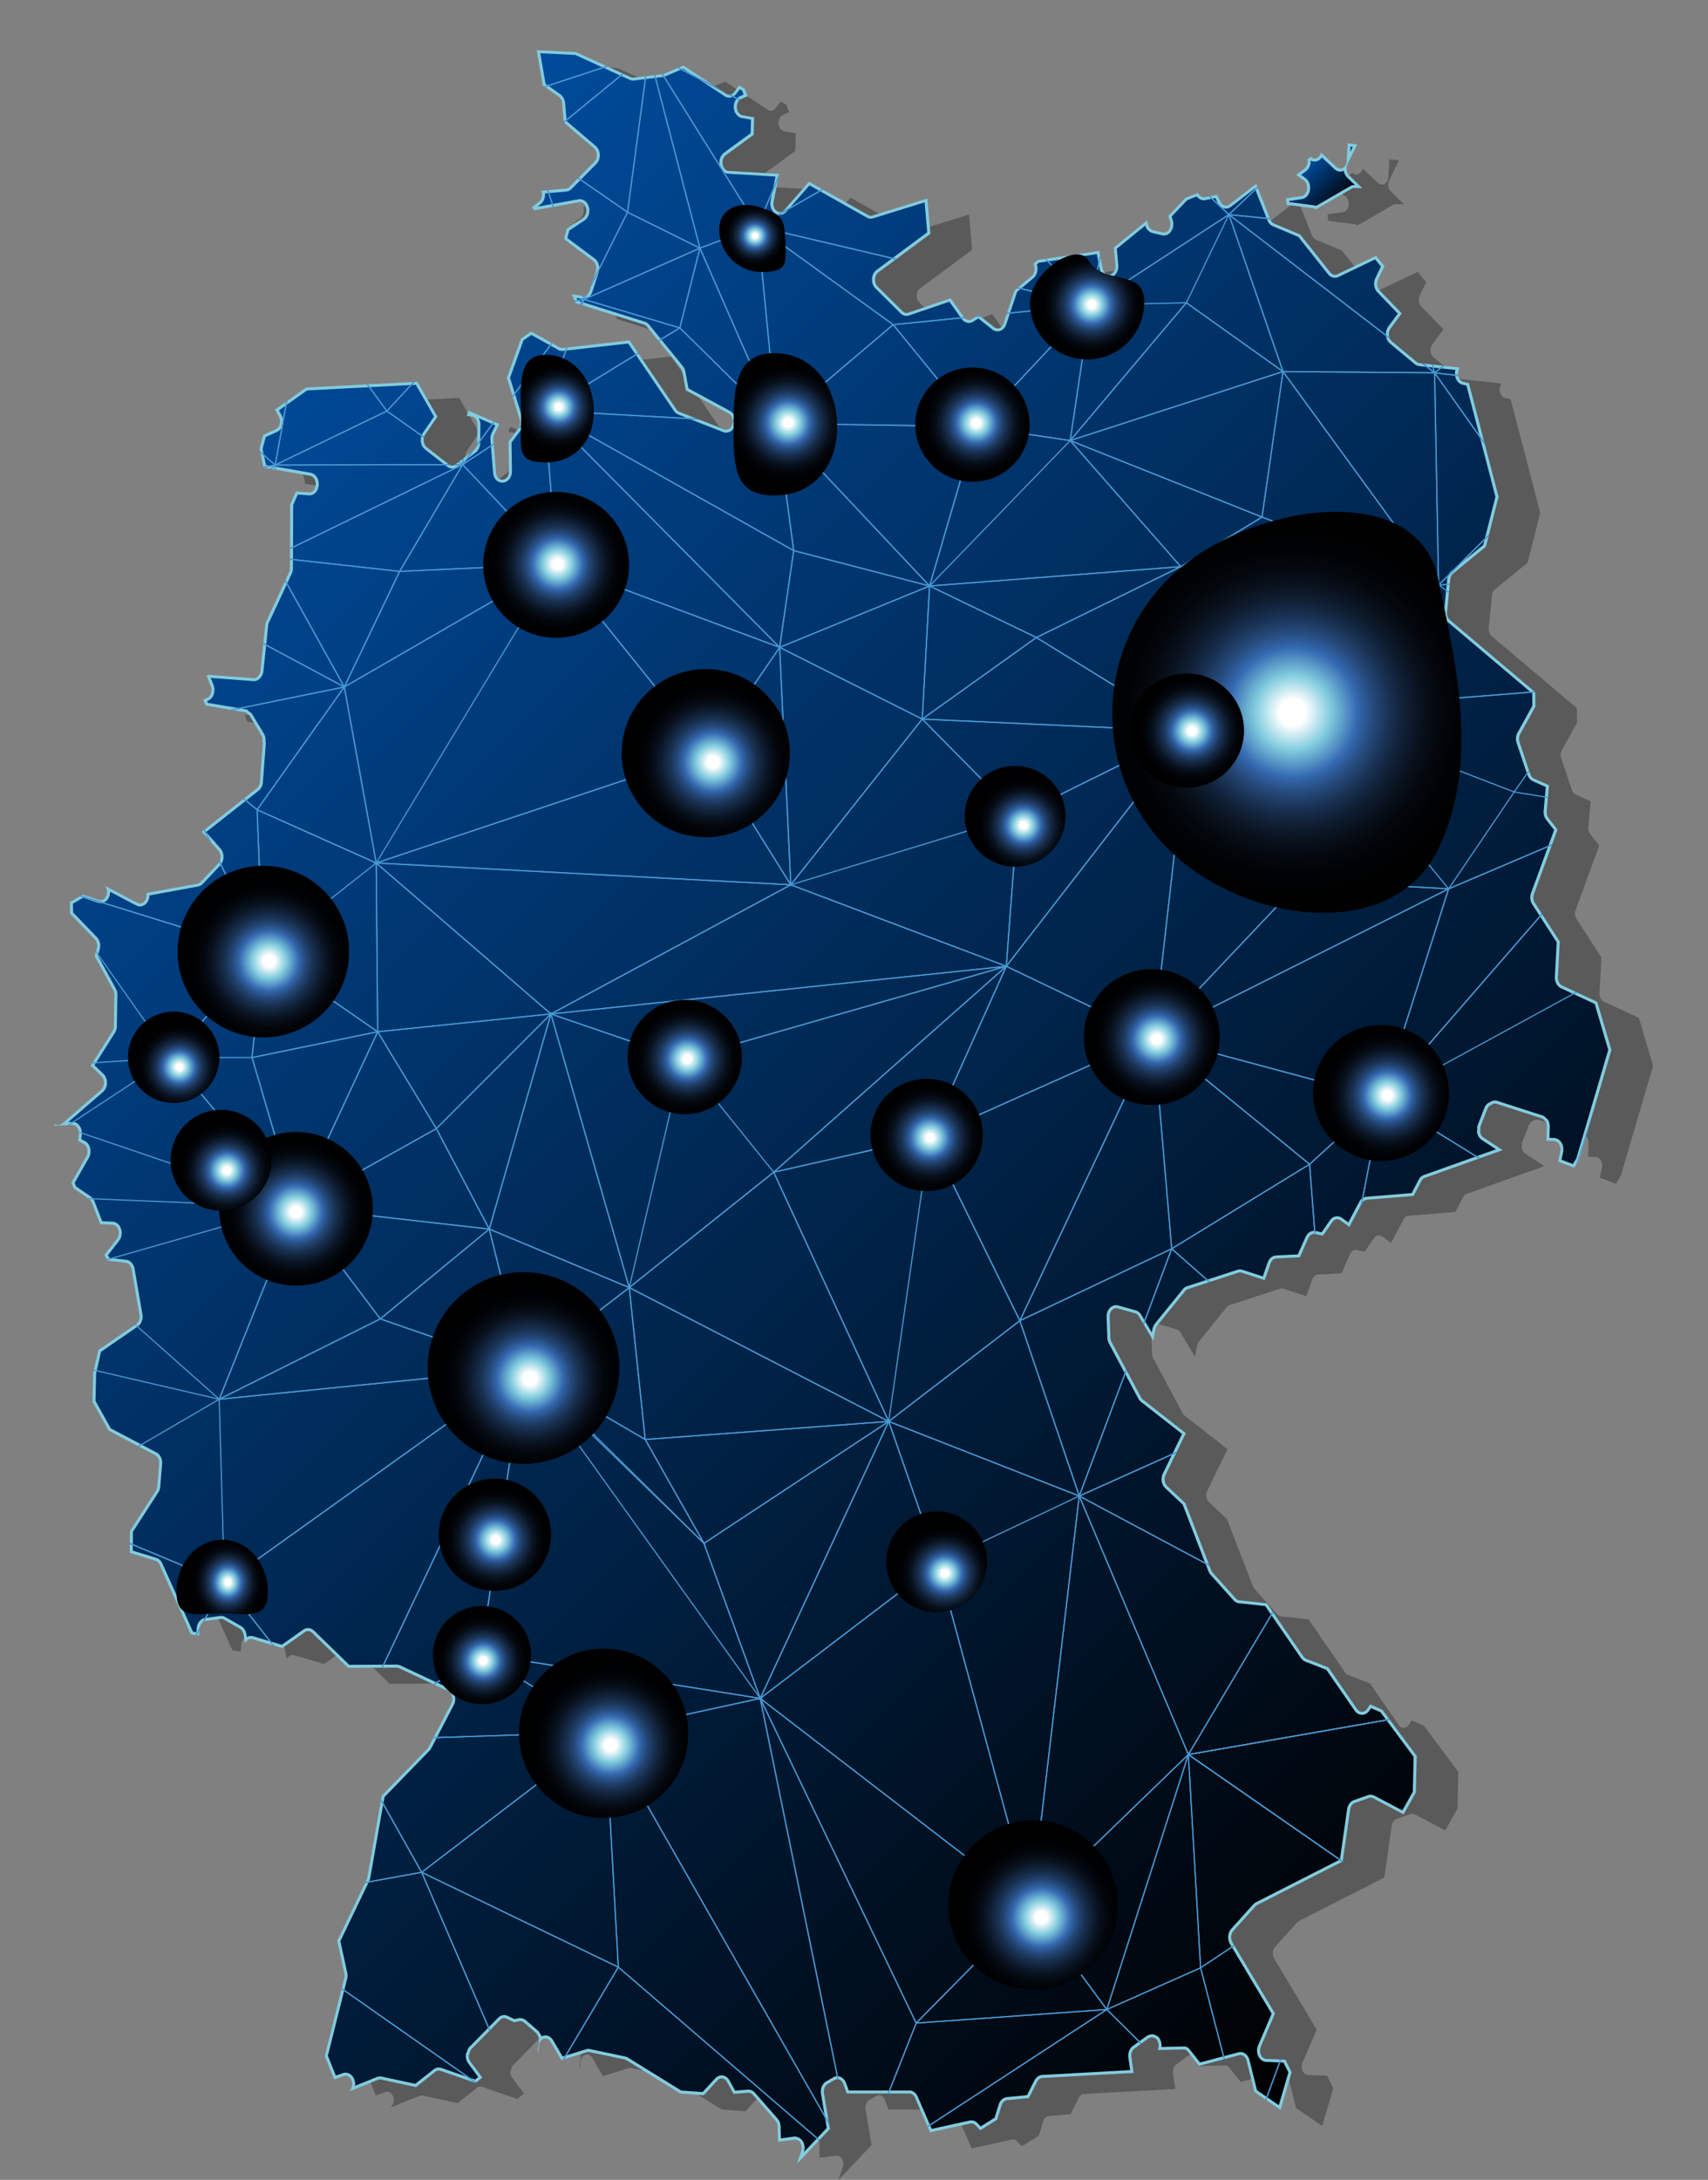<svg data-name="Ebene 1" xmlns="http://www.w3.org/2000/svg" viewBox="0 0 2058.42 2626.4"><rect x="0" y="0" width="2058.42" height="2626.4" fill="#808080" stroke="none"/><defs><radialGradient id="d" data-name="Unbenannter Verlauf 3" cx="1630.01" cy="-31.75" fx="1630.01" fy="-31.75" r="316.53" gradientTransform="matrix(.72 0 0 -.72 384.31 835.5)" gradientUnits="userSpaceOnUse"><stop offset=".07" stop-color="#fff"/><stop offset=".2" stop-color="#81ccde"/><stop offset=".34" stop-color="#366bb3"/><stop offset=".36" stop-color="#3162a5"/><stop offset=".43" stop-color="#254979"/><stop offset=".51" stop-color="#193254"/><stop offset=".59" stop-color="#102036"/><stop offset=".68" stop-color="#09121e"/><stop offset=".77" stop-color="#04080e"/><stop offset=".87" stop-color="#010204"/><stop offset="1" stop-color="#010101"/></radialGradient><radialGradient id="e" data-name="Unbenannter Verlauf 4" cx="1461.57" cy="-62.45" fx="1461.57" fy="-62.45" r="96.25" gradientTransform="matrix(.72 0 0 -.72 384.31 835.5)" gradientUnits="userSpaceOnUse"><stop offset=".07" stop-color="#fff"/><stop offset=".2" stop-color="#81ccde"/><stop offset=".34" stop-color="#366bb3"/><stop offset=".36" stop-color="#3162a4"/><stop offset=".43" stop-color="#244879"/><stop offset=".51" stop-color="#193253"/><stop offset=".6" stop-color="#101f35"/><stop offset=".68" stop-color="#08111d"/><stop offset=".77" stop-color="#03070d"/><stop offset=".87" stop-color="#000103"/><stop offset="1"/></radialGradient><radialGradient id="f" data-name="Unbenannter Verlauf 5" cx="1100.56" cy="452.54" fx="1100.56" fy="452.54" r="96.25" gradientTransform="matrix(.72 0 0 -.72 384.31 835.5)" gradientUnits="userSpaceOnUse"><stop offset=".07" stop-color="#fff"/><stop offset=".2" stop-color="#81ccde"/><stop offset=".34" stop-color="#366bb3"/><stop offset=".36" stop-color="#3162a4"/><stop offset=".43" stop-color="#244879"/><stop offset=".51" stop-color="#193253"/><stop offset=".6" stop-color="#101f35"/><stop offset=".68" stop-color="#08111d"/><stop offset=".77" stop-color="#03070d"/><stop offset=".87" stop-color="#000103"/><stop offset="1"/></radialGradient><radialGradient id="g" data-name="Unbenannter Verlauf 6" cx="1293.58" cy="650.71" fx="1293.58" fy="650.71" r="92.41" gradientTransform="matrix(.72 0 0 -.72 384.31 835.49)" gradientUnits="userSpaceOnUse"><stop offset=".07" stop-color="#fff"/><stop offset=".2" stop-color="#81ccde"/><stop offset=".34" stop-color="#366bb3"/><stop offset=".36" stop-color="#3162a4"/><stop offset=".43" stop-color="#244879"/><stop offset=".51" stop-color="#193253"/><stop offset=".6" stop-color="#101f35"/><stop offset=".68" stop-color="#08111d"/><stop offset=".77" stop-color="#03070d"/><stop offset=".87" stop-color="#000103"/><stop offset="1"/></radialGradient><radialGradient id="h" data-name="Unbenannter Verlauf 7" cx="616.51" cy="-611.52" fx="616.51" fy="-611.52" r="96.25" gradientTransform="matrix(.72 0 0 -.72 384.42 835.6)" gradientUnits="userSpaceOnUse"><stop offset=".07" stop-color="#fff"/><stop offset=".2" stop-color="#81ccde"/><stop offset=".34" stop-color="#366bb3"/><stop offset=".36" stop-color="#3162a4"/><stop offset=".43" stop-color="#244879"/><stop offset=".51" stop-color="#193253"/><stop offset=".6" stop-color="#101f35"/><stop offset=".68" stop-color="#08111d"/><stop offset=".77" stop-color="#03070d"/><stop offset=".87" stop-color="#000103"/><stop offset="1"/></radialGradient><radialGradient id="i" data-name="Unbenannter Verlauf 8" cx="-38.49" cy="-867.52" fx="-38.49" fy="-867.52" r="129.37" gradientTransform="matrix(.72 0 0 -.72 384.31 835.5)" gradientUnits="userSpaceOnUse"><stop offset=".07" stop-color="#fff"/><stop offset=".2" stop-color="#81ccde"/><stop offset=".34" stop-color="#366bb3"/><stop offset=".36" stop-color="#3162a4"/><stop offset=".43" stop-color="#244879"/><stop offset=".51" stop-color="#193253"/><stop offset=".6" stop-color="#101f35"/><stop offset=".68" stop-color="#08111d"/><stop offset=".77" stop-color="#03070d"/><stop offset=".87" stop-color="#000103"/><stop offset="1"/></radialGradient><radialGradient id="j" data-name="Unbenannter Verlauf 9" cx="730.06" cy="765.85" fx="730.06" fy="765.85" r="56.2" gradientTransform="matrix(.72 0 0 -.72 384.31 835.5)" gradientUnits="userSpaceOnUse"><stop offset=".07" stop-color="#fff"/><stop offset=".2" stop-color="#81ccde"/><stop offset=".34" stop-color="#366bb3"/><stop offset=".36" stop-color="#3162a4"/><stop offset=".43" stop-color="#244879"/><stop offset=".51" stop-color="#193253"/><stop offset=".6" stop-color="#101f35"/><stop offset=".68" stop-color="#08111d"/><stop offset=".77" stop-color="#03070d"/><stop offset=".87" stop-color="#000103"/><stop offset="1"/></radialGradient><radialGradient id="k" data-name="Unbenannter Verlauf 10" cx="785.47" cy="453.06" fx="785.47" fy="453.06" r="104.8" gradientTransform="matrix(.72 0 0 -.72 384.31 835.5)" gradientUnits="userSpaceOnUse"><stop offset=".07" stop-color="#fff"/><stop offset=".2" stop-color="#81ccde"/><stop offset=".34" stop-color="#366bb3"/><stop offset=".36" stop-color="#3162a4"/><stop offset=".43" stop-color="#244879"/><stop offset=".51" stop-color="#193253"/><stop offset=".6" stop-color="#101f35"/><stop offset=".68" stop-color="#08111d"/><stop offset=".77" stop-color="#03070d"/><stop offset=".87" stop-color="#000103"/><stop offset="1"/></radialGradient><radialGradient id="l" data-name="Unbenannter Verlauf 11" cx="399.51" cy="216.48" fx="399.51" fy="216.48" r="122.77" gradientTransform="matrix(.72 0 0 -.72 384.31 835.5)" gradientUnits="userSpaceOnUse"><stop offset=".07" stop-color="#fff"/><stop offset=".2" stop-color="#81ccde"/><stop offset=".34" stop-color="#366bb3"/><stop offset=".36" stop-color="#3162a4"/><stop offset=".43" stop-color="#244879"/><stop offset=".51" stop-color="#193253"/><stop offset=".6" stop-color="#101f35"/><stop offset=".68" stop-color="#08111d"/><stop offset=".77" stop-color="#03070d"/><stop offset=".87" stop-color="#000103"/><stop offset="1"/></radialGradient><radialGradient id="m" data-name="Unbenannter Verlauf 12" cx="401.4" cy="479.48" fx="401.4" fy="479.48" r="77.41" gradientTransform="matrix(.72 0 0 -.72 384.31 835.5)" gradientUnits="userSpaceOnUse"><stop offset=".07" stop-color="#fff"/><stop offset=".2" stop-color="#81ccde"/><stop offset=".34" stop-color="#366bb3"/><stop offset=".36" stop-color="#3162a4"/><stop offset=".43" stop-color="#244879"/><stop offset=".51" stop-color="#193253"/><stop offset=".6" stop-color="#101f35"/><stop offset=".68" stop-color="#08111d"/><stop offset=".77" stop-color="#03070d"/><stop offset=".87" stop-color="#000103"/><stop offset="1"/></radialGradient><radialGradient id="n" data-name="Unbenannter Verlauf 13" cx="1788.51" cy="-672.52" fx="1788.51" fy="-672.52" r="114.47" gradientTransform="matrix(.72 0 0 -.72 384.31 835.5)" gradientUnits="userSpaceOnUse"><stop offset=".07" stop-color="#fff"/><stop offset=".2" stop-color="#81ccde"/><stop offset=".34" stop-color="#366bb3"/><stop offset=".36" stop-color="#3162a4"/><stop offset=".43" stop-color="#244879"/><stop offset=".51" stop-color="#193253"/><stop offset=".6" stop-color="#101f35"/><stop offset=".68" stop-color="#08111d"/><stop offset=".77" stop-color="#03070d"/><stop offset=".87" stop-color="#000103"/><stop offset="1"/></radialGradient><radialGradient id="o" data-name="Unbenannter Verlauf 14" cx="1402.51" cy="-578.52" fx="1402.51" fy="-578.52" r="114.47" gradientTransform="matrix(.72 0 0 -.72 384.31 835.5)" gradientUnits="userSpaceOnUse"><stop offset=".07" stop-color="#fff"/><stop offset=".2" stop-color="#81ccde"/><stop offset=".34" stop-color="#366bb3"/><stop offset=".36" stop-color="#3162a4"/><stop offset=".43" stop-color="#244879"/><stop offset=".51" stop-color="#193253"/><stop offset=".6" stop-color="#101f35"/><stop offset=".68" stop-color="#08111d"/><stop offset=".77" stop-color="#03070d"/><stop offset=".87" stop-color="#000103"/><stop offset="1"/></radialGradient><radialGradient id="p" data-name="Unbenannter Verlauf 15" cx="1023.51" cy="-743.52" fx="1023.51" fy="-743.52" r="94.55" gradientTransform="matrix(.72 0 0 -.72 384.01 835.42)" gradientUnits="userSpaceOnUse"><stop offset=".07" stop-color="#fff"/><stop offset=".2" stop-color="#81ccde"/><stop offset=".34" stop-color="#366bb3"/><stop offset=".36" stop-color="#3162a4"/><stop offset=".43" stop-color="#244879"/><stop offset=".51" stop-color="#193253"/><stop offset=".6" stop-color="#101f35"/><stop offset=".68" stop-color="#08111d"/><stop offset=".77" stop-color="#03070d"/><stop offset=".87" stop-color="#000103"/><stop offset="1"/></radialGradient><radialGradient id="q" data-name="Unbenannter Verlauf 16" cx="296.51" cy="-1416.52" fx="296.51" fy="-1416.52" r="94.55" gradientTransform="matrix(.72 0 0 -.72 384.02 835.38)" gradientUnits="userSpaceOnUse"><stop offset=".07" stop-color="#fff"/><stop offset=".2" stop-color="#81ccde"/><stop offset=".34" stop-color="#366bb3"/><stop offset=".36" stop-color="#3162a4"/><stop offset=".43" stop-color="#244879"/><stop offset=".51" stop-color="#193253"/><stop offset=".6" stop-color="#101f35"/><stop offset=".68" stop-color="#08111d"/><stop offset=".77" stop-color="#03070d"/><stop offset=".87" stop-color="#000103"/><stop offset="1"/></radialGradient><radialGradient id="r" data-name="Unbenannter Verlauf 17" cx="274.51" cy="-1618.52" fx="274.51" fy="-1618.52" r="82.65" gradientTransform="matrix(.72 0 0 -.72 384.63 835.6)" gradientUnits="userSpaceOnUse"><stop offset=".07" stop-color="#fff"/><stop offset=".2" stop-color="#81ccde"/><stop offset=".34" stop-color="#366bb3"/><stop offset=".36" stop-color="#3162a4"/><stop offset=".43" stop-color="#244879"/><stop offset=".51" stop-color="#193253"/><stop offset=".6" stop-color="#101f35"/><stop offset=".68" stop-color="#08111d"/><stop offset=".77" stop-color="#03070d"/><stop offset=".87" stop-color="#000103"/><stop offset="1"/></radialGradient><radialGradient id="s" data-name="Unbenannter Verlauf 18" cx="478.67" cy="-1421.51" fx="478.67" fy="-1421.51" r="162.52" gradientTransform="matrix(.63 0 0 -.63 953.44 1414.49)" gradientUnits="userSpaceOnUse"><stop offset=".07" stop-color="#fff"/><stop offset=".2" stop-color="#81ccde"/><stop offset=".34" stop-color="#366bb3"/><stop offset=".36" stop-color="#3162a4"/><stop offset=".43" stop-color="#244879"/><stop offset=".51" stop-color="#193253"/><stop offset=".6" stop-color="#101f35"/><stop offset=".68" stop-color="#08111d"/><stop offset=".77" stop-color="#03070d"/><stop offset=".87" stop-color="#000103"/><stop offset="1"/></radialGradient><radialGradient id="t" data-name="Unbenannter Verlauf 19" cx="-345.44" cy="-1132.51" fx="-345.44" fy="-1132.51" r="162.52" gradientTransform="matrix(.63 0 0 -.63 953.44 1389.11)" gradientUnits="userSpaceOnUse"><stop offset=".07" stop-color="#fff"/><stop offset=".2" stop-color="#81ccde"/><stop offset=".34" stop-color="#366bb3"/><stop offset=".36" stop-color="#3162a4"/><stop offset=".43" stop-color="#244879"/><stop offset=".51" stop-color="#193253"/><stop offset=".6" stop-color="#101f35"/><stop offset=".68" stop-color="#08111d"/><stop offset=".77" stop-color="#03070d"/><stop offset=".87" stop-color="#000103"/><stop offset="1"/></radialGradient><radialGradient id="u" data-name="Unbenannter Verlauf 20" cx="-499.33" cy="-505.48" fx="-499.33" fy="-505.48" r="183.97" gradientTransform="matrix(.63 0 0 -.63 953.44 1342.65)" gradientUnits="userSpaceOnUse"><stop offset=".07" stop-color="#fff"/><stop offset=".2" stop-color="#81ccde"/><stop offset=".34" stop-color="#366bb3"/><stop offset=".36" stop-color="#3162a4"/><stop offset=".43" stop-color="#244879"/><stop offset=".51" stop-color="#193253"/><stop offset=".6" stop-color="#101f35"/><stop offset=".68" stop-color="#08111d"/><stop offset=".77" stop-color="#03070d"/><stop offset=".87" stop-color="#000103"/><stop offset="1"/></radialGradient><radialGradient id="v" data-name="Unbenannter Verlauf 21" cx="-1077.64" cy="-1487.35" fx="-1077.64" fy="-1487.35" r="74.54" gradientTransform="matrix(.63 0 0 -.72 953.44 835.5)" gradientUnits="userSpaceOnUse"><stop offset=".07" stop-color="#fff"/><stop offset=".2" stop-color="#81ccde"/><stop offset=".34" stop-color="#366bb3"/><stop offset=".36" stop-color="#3162a4"/><stop offset=".43" stop-color="#244879"/><stop offset=".51" stop-color="#193253"/><stop offset=".6" stop-color="#101f35"/><stop offset=".68" stop-color="#08111d"/><stop offset=".77" stop-color="#03070d"/><stop offset=".87" stop-color="#000103"/><stop offset="1"/></radialGradient><radialGradient id="w" data-name="Unbenannter Verlauf 22" cx="-1170.7" cy="5.49" fx="-1170.7" fy="5.49" r="87.7" gradientTransform="matrix(.63 0 0 -.63 953.44 1289.17)" gradientUnits="userSpaceOnUse"><stop offset=".07" stop-color="#fff"/><stop offset=".2" stop-color="#81ccde"/><stop offset=".34" stop-color="#366bb3"/><stop offset=".36" stop-color="#3162a4"/><stop offset=".43" stop-color="#244879"/><stop offset=".51" stop-color="#193253"/><stop offset=".6" stop-color="#101f35"/><stop offset=".68" stop-color="#08111d"/><stop offset=".77" stop-color="#03070d"/><stop offset=".87" stop-color="#000103"/><stop offset="1"/></radialGradient><radialGradient id="x" data-name="Unbenannter Verlauf 23" cx="-998.59" cy="183.43" fx="-998.59" fy="183.43" r="164.67" gradientTransform="matrix(.63 0 0 -.63 953.44 1273.5)" gradientUnits="userSpaceOnUse"><stop offset=".07" stop-color="#fff"/><stop offset=".2" stop-color="#81ccde"/><stop offset=".34" stop-color="#366bb3"/><stop offset=".36" stop-color="#3162a4"/><stop offset=".43" stop-color="#244879"/><stop offset=".51" stop-color="#193253"/><stop offset=".6" stop-color="#101f35"/><stop offset=".68" stop-color="#08111d"/><stop offset=".77" stop-color="#03070d"/><stop offset=".87" stop-color="#000103"/><stop offset="1"/></radialGradient><radialGradient id="y" data-name="Unbenannter Verlauf 24" cx="-149.39" cy="517.46" fx="-149.39" fy="517.46" r="161.39" gradientTransform="matrix(.63 0 0 -.63 953.44 1244.19)" gradientUnits="userSpaceOnUse"><stop offset=".07" stop-color="#fff"/><stop offset=".2" stop-color="#81ccde"/><stop offset=".34" stop-color="#366bb3"/><stop offset=".36" stop-color="#3162a4"/><stop offset=".43" stop-color="#244879"/><stop offset=".51" stop-color="#193253"/><stop offset=".6" stop-color="#101f35"/><stop offset=".68" stop-color="#08111d"/><stop offset=".77" stop-color="#03070d"/><stop offset=".87" stop-color="#000103"/><stop offset="1"/></radialGradient><radialGradient id="z" data-name="Unbenannter Verlauf 25" cx="444.48" cy="411.51" fx="444.48" fy="411.51" r="96.76" gradientTransform="matrix(.63 0 0 -.63 953.46 1253.58)" gradientUnits="userSpaceOnUse"><stop offset=".07" stop-color="#fff"/><stop offset=".2" stop-color="#81ccde"/><stop offset=".34" stop-color="#366bb3"/><stop offset=".36" stop-color="#3162a4"/><stop offset=".43" stop-color="#244879"/><stop offset=".51" stop-color="#193253"/><stop offset=".6" stop-color="#101f35"/><stop offset=".68" stop-color="#08111d"/><stop offset=".77" stop-color="#03070d"/><stop offset=".87" stop-color="#000103"/><stop offset="1"/></radialGradient><radialGradient id="A" data-name="Unbenannter Verlauf 26" cx="-1079.52" cy="-248.47" fx="-1079.52" fy="-248.47" r="96.76" gradientTransform="scale(.63 -.63) rotate(-13.28 -8880.303 -7724.123)" gradientUnits="userSpaceOnUse"><stop offset=".07" stop-color="#fff"/><stop offset=".2" stop-color="#81ccde"/><stop offset=".34" stop-color="#366bb3"/><stop offset=".36" stop-color="#3162a4"/><stop offset=".43" stop-color="#244879"/><stop offset=".51" stop-color="#193253"/><stop offset=".6" stop-color="#101f35"/><stop offset=".68" stop-color="#08111d"/><stop offset=".77" stop-color="#03070d"/><stop offset=".87" stop-color="#000103"/><stop offset="1"/></radialGradient><radialGradient id="B" data-name="Unbenannter Verlauf 27" cx="294.02" cy="-1019.02" fx="294.02" fy="-1019.02" r="96.76" gradientTransform="matrix(.63 0 0 -.63 953.46 1253.6)" gradientUnits="userSpaceOnUse"><stop offset=".07" stop-color="#fff"/><stop offset=".2" stop-color="#81ccde"/><stop offset=".34" stop-color="#366bb3"/><stop offset=".36" stop-color="#3162a4"/><stop offset=".43" stop-color="#244879"/><stop offset=".51" stop-color="#193253"/><stop offset=".6" stop-color="#101f35"/><stop offset=".68" stop-color="#08111d"/><stop offset=".77" stop-color="#03070d"/><stop offset=".87" stop-color="#000103"/><stop offset="1"/></radialGradient><linearGradient id="a" data-name="Unbenannter Verlauf" x1="1665.39" y1="896.34" x2="1729.74" y2="831.99" gradientTransform="matrix(.72 0 0 -.72 384.31 835.5)" gradientUnits="userSpaceOnUse"><stop offset="0" stop-color="#004b9b"/><stop offset="1"/></linearGradient><linearGradient id="b" data-name="Unbenannter Verlauf 2" x1="-302.85" y1="407.95" x2="2051.64" y2="-1946.53" gradientTransform="matrix(.72 0 0 -.72 384.31 835.5)" gradientUnits="userSpaceOnUse"><stop offset="0" stop-color="#004b9b"/><stop offset="1"/></linearGradient><clipPath id="c"><path d="M1575.24 228.25c.68-4.34-.93-8.7-3.87-10.86l-9.45-6.79 10.06-7.31c2.33-1.78 3.89-4.85 4.01-8.37 0-1.23-.12-2.33-.39-3.46 1.5-.4 2.83-1.31 3.94-2.68.85.92 1.83 1.54 2.89 1.91 3.67 1.16 7.59-1.14 9.18-5.68l.46-1.23 18.59 17.42c2.28 2.15 5.32 2.53 7.9.96 2.57-1.53 4.32-4.74 4.49-8.4l1.22-21.05 11.42 1.25-11.66 23.78c-2.15 4.47-1.35 10.29 1.89 13.51l16.07 15.57-9.94-.29c-1.4 0-2.24.29-3.28.99l-42.79 24.71c-.99-.77-2.09-1.22-3.19-1.37l-32.22-4.12-.87-7.7 18.74-2.75c3.35-.47 6.13-3.76 6.8-8.03h-.01zm349.59 978.73l-42.25-19.65c-3.23-1.53-5.39-5.66-5.15-10.2l2.28-42.81-30-46.48c-1.97-2.98-2.4-7.22-1.1-10.84l28.41-77.66-10.76-13.7c-1.77-2.13-2.57-5.2-2.33-8.27l2.78-31.38-18-8.06c-2.04-.92-3.74-2.99-4.61-5.55l-12.88-38.18c-1.1-3.22-.82-6.98.78-9.83l18.35-33.22-.24-17.34-102.76-86.84c-2.51-2.15-3.86-5.82-3.5-9.7l3.84-39.16c.24-3.04 1.58-5.7 3.54-7.3l39.43-32.23 15.26-60.06-35.71-136.95-6.83-1.6c-2.4-.54-4.4-2.5-5.5-5.3-1.1-2.83-1.17-6.14-.12-8.97l1.15-3.12-48.11-5.09c-1.31-.07-2.53-.62-3.62-1.54l-29.85-24.86c-1.95-1.6-3.23-4.25-3.5-7.28-.31-2.99.44-5.99 2.04-8.18l13.38-18.13-26.7-27.75c-3.06-3.18-3.87-8.77-1.77-13.12l7.67-16.15-10.3-12.35-46.65 22.32c-2.83 1.35-6.02.54-8.25-2.23l-36.4-45.78-31.52-13.25c-1.98-.79-3.62-2.63-4.56-5.02l-16.94-42.81-32.39 24.91c-3.62 2.79-8.41 1.32-10.69-3.27l-4.09-8.45-14.74 3c-2.83.69-5.9-1.03-7.63-4.17-.24-.43-.43-.79-.59-1.19l-14.97 5.98-20.93 21.96 2 5.82c1.17 3.42.74 7.37-1.04 10.36-1.77 2.96-4.64 4.32-7.54 3.69l-11.66-2.77c-2.68-.69-5.03-3.14-5.95-6.53l-1.41-5.13-40.02 32.52 1.98 21.41c.47 5.29-2.33 10.16-6.44 11.13-4.18.77-8.05-2.4-9.04-7.52l-3.97-20.96-74.2 10.98-5.35 4.52c.44.77.82 1.61 1.1 2.48 1.36 4.49.12 9.58-2.99 12.25l-20.63 17.32-13.25 39.74c-.87 2.73-2.63 4.85-4.86 5.73-2.14.88-4.54.49-6.49-1.05l-18.64-14.87-8.36 5.22c-3.19 1.91-6.89.99-9.23-2.3l-16.25-22.93-51.09 17.42c-2.4.77-4.85.15-6.78-1.78l-30.22-29.92c-2-2.11-3.18-5.33-2.99-8.7.17-3.39 1.58-6.39 3.93-8.1l62.77-46.55-3.69-42.51-66.16 20.52c-1.72.51-3.45.34-5.03-.57l-71.44-40.27-29.87 34.1c-2.57 2.96-6.34 3.39-9.28 1.05-2.92-2.3-4.33-6.83-3.5-11.13l6.71-33.36-60.81-3.61c-3.5-.19-6.48-3.36-7.31-7.68-.78-4.45.75-8.98 3.81-11.21l33.58-24.62.54-21.09-14.03-2.46c-3.6-.68-6.41-4.37-6.78-9.04-.32-4.69 1.89-9.06 5.28-10.59l7.54-3.22-3.54-9.13-6.48-3.99-6.41 8.34c-2.4 3.07-6.1 3.84-9.13 1.86l-51.73-34.15-22.95 9.83-1.1.15c-.2 0-.42.28-.59.32l-35.25 4.28c-.24 0-.51.07-.72.07-.87 0-1.8-.22-2.6-.59l-66.17-30.24-47.36-2.3 7.43 42.59 19.19 13.66c2.23 1.6 3.72 4.43 4.04 7.74l2.04 23.32 36.25 30.92c2.14 1.77 3.41 4.77 3.54 8.06.1 3.22-1.04 6.36-3.03 8.36l-29.81 30.04c-1.26 1.27-2.76 1.98-4.35 2.19l-29.67 2.56c.73 1.76 1 3.8.82 5.88-.27 3.06-1.61 5.7-3.65 7.35l-8.57 6.79 2.94 3.58 53.82-9.75c3.87-.59 7.41 2.3 8.57 6.98 1.17 4.68-.51 9.83-3.89 12.05l-19.46 12.88-3.26 12.65 35.01 26.16c3.4 2.58 4.81 7.99 3.31 12.67l-7.54 23.39c-1.37 4.19-4.8 6.83-8.26 6.14l-13.21-2.23 4.44 10.74 82.63 25.94c1.35.46 2.58 1.31 3.59 2.55l40.58 49.94c1.1 1.29 1.85 3.07 2.18 4.9l4.08 21.92 51.66 28c3.87 2.11 5.76 7.71 4.35 12.78-1.41 5.02-5.66 7.74-9.67 6.21l-54.07-21.11c-1.37-.53-2.63-1.61-3.62-2.99l-56.44-83.08-80.54 9.13c-1.35.07-2.63-.09-3.82-.77l-34.23-19.1-12.27 8.51-16.98 47.27 15.45 50.31c1.14 3.69.48 7.85-1.62 10.71l-11.88 15.92.56 35.52c.11 5.46-3.15 9.98-7.36 10.29-4.95.44-7.85-3.61-8.27-9.02l-3.16-39.16c-.19-2.23.21-4.46 1.1-6.36l6.07-12.6-37.27-16.04-2.04 6.38 5.69.62c4.17.37 7.31 4.91 7.22 10.27l-.34 21.86c-.05 3.49-1.5 6.68-3.82 8.47l-22.32 17.16c-2.48 1.91-5.59 1.91-8.11-.07l-26.41-20.64c-1.97-1.53-3.31-4.19-3.66-7.13-.32-2.92.34-5.99 1.85-8.21l14.65-21.34-24.2-42.11-134.19 6.91-37.42 26.59 4.59 8.37c1.46 2.56 1.88 5.85 1.1 8.92-.72 3.07-2.56 5.45-4.91 6.46l-14.94 6.76-4.57 16.74 4.87 22.62 56.17 9.81c4.18.77 7.17 5.6 6.76 11.04-.42 5.36-3.54 9.5-8.26 9.09l-15.6-1.12-6.91 15.52-.31 76.94c0 1.84-.42 3.64-1.14 5.18l-28.39 60.91-6.05 57.65c-.56 5.21-4.52 9.09-8.22 8.75l-55.15-4.15-1.48 1.27 5.02 12.46c1.07 2.7 1.15 5.77.26 8.45-.87 2.77-2.6 4.82-4.77 5.84l-4.8 1.98 3.31 7.15 47.43 8.05c1.41.22 2.29 1.6 3.38 2.7.59.52 1.35.44 1.8 1.14l14.09 23.41c1.24 1.98 1.83 4.52 1.65 7.05l-.05 1.31c.01.68.44 1.22.39 1.91l-3.49 46.5c-.24 3.14-1.61 5.97-3.74 7.67l-66.31 52.25 19.97 22.7c1.73 2 2.68 4.85 2.63 7.84-.04 2.9-1.1 5.75-2.83 7.57l-21.06 22.25c-1.14 1.16-2.27 1.93-3.71 2.19l-61.26 11.24v2.53c0 3.39-1.52 6.53-3.68 8.43-2.16 1.93-5.03 2.18-7.43.96l-38.93-20.43.45.77c2.16 3.36 2.35 8.16.57 11.87-1.89 3.69-5.31 5.45-8.6 4.27l-19.58-6.56-15.39 9.2.26 13.66v.19l29.73 30.93c2.67 2.79 3.62 7.39 2.37 11.54l-2.6 8.52 22.36 41.03c1 1.77 1.44 3.91 1.41 6.03l-.59 37.55c-.04 2.3-.7 4.45-1.8 6.21l-26.19 41.43 12.9 12.43c2.08 2 3.23 5.07 3.18 8.37-.06 3.23-1.35 6.3-3.49 8.14l-47.11 40.81c-1.53 1.31-3.36 1.76-5.15 1.62l-4.47-.53.31 1.45 21.59-.99c2.99.15 4.57 1.16 6.13 3.38 1.56 2.25 2.24 5.28 1.89 8.27l-.95 7.67 6.49 3.31c2.28 1.18 3.94 3.59 4.6 6.58.67 3.07.24 6.28-1.22 8.76l-17.91 31.6 2.67 6.91 18.32 12.5c1.48 1 2.71 2.53 3.49 4.45l10.18 26.16 14.79.62c3.14.11 5.93 2.6 7.07 6.36 1.17 3.77.47 8.07-1.77 10.89l-14.89 19.14 3.65 6.95 22.09 2.58c3.41.37 6.23 3.55 7.02 7.86l9.43 54.84c.75 4.45-.88 8.98-3.99 11.13l-45.51 31.27-6.31 27.51-.82 34.74 19.44 34.83 56.03 29.54c3.26 1.69 5.22 5.9 4.86 10.38l-2.23 27.21c-.14 1.98-.72 3.91-1.73 5.44l-31.22 48.34-.22 26.38 31 9.53c2.09.59 3.92 2.29 4.95 4.75l37.66 83.92 9.88 1.69.72-8.77c.37-4.72 3.3-8.49 6.99-9.02l18.24-2.44c1.35-.15 2.79.08 4.01.84l19.14 10.89c2.3 1.32 3.91 3.91 4.49 7.07l1.73 9.81 2.55-2.48c1.85-1.76 4.22-2.41 6.49-1.76l36.01 10.71 27.24-19.26c2.73-1.85 6.08-1.52 8.55.85l43.44 42.26 58.61-.31c.46.04 1.85.21 2.71.62l59.12 27.7c2.24 1.08 4.01 3.46 4.72 6.37.78 2.99.46 6.18-.88 8.74l-27.04 51.95c-.46.84-.99 1.65-1.61 2.3l-55.02 56.62-17.32 98.28c-.17 1.03-.53 2.05-.95 3.07l-35.33 73.6 8.5 39.16c.42 1.91.39 3.99-.09 5.82l-23.47 93.74 11.29 28.17 11.74-4.14c3.46-1.16 7.04.73 8.89 4.68 1.77 3.91 1.32 8.92-1.19 12.2l-1.41 1.8 34.63-13.99c1.19-.54 2.45-.62 3.69-.39l42.33 9.12 23.23-18.41c1.88-1.47 4.04-1.91 6.17-1.22l42.53 14.66 7.97-6.53-14.17-19.07c-1.55-2.02-2.33-4.83-2.18-7.64 0-.08.09-.15.09-.3 0-.08-.05-.15-.05-.22.05-.85.8-1.32 1-2.08.49-1.67.78-3.54 1.92-4.67l34.86-35.44c2.16-2.18 5.03-2.84 7.59-1.52l9.23 4.35 6.29-1.29c1.94-.39 3.94.22 5.59 1.6l14.77 12.73c.68.62.99 1.52 1.46 2.3.39.62.83 1.04 1.1 1.7.7 1.76.94 3.66.75 5.7 0 .22.1.39.06.66l-1.73 11.35.99.29.56-6.58c.39-4.11 2.63-7.52 5.76-8.65 3.08-1.02 6.42.36 8.35 3.73l12.97 22.06 30.81-9.6c.99-.33 2.02-.4 3.08-.11l42.42 8.9c.74.15 1.45.46 2.16.88l64.91 40.16 28.31 2 16.47-17.79c1.72-1.86 3.89-2.63 6.08-2.3 2.15.37 4.09 1.84 5.39 4.17l7.82 14.31 17.62-1.39c2.4-.07 4.17.77 5.7 2.53l27.33 31.23c1.65 1.84 2.58 4.54 2.63 7.34l.46 18.13 19.76-2.75c.29-.08.59-.08.84-.08.27 0 .32.3.56.37 2.35.22 4.4 1.39 5.78 3.76 1.65 2.92 1.95 6.72.85 10.02l-5.15 15.3 39.9-42.05-7.19-42.88c-.79-4.68 1.05-9.35 4.4-11.37l8.53-4.9c3.87-2.3 8.48.05 10.33 5.02l4.17 11.57h75.44c2.89 0 5.53 1.8 6.86 5.02l18.05 41.6 48.58-10.69c2.28-.46 4.62.3 6.36 2.25l5.58 5.94 20.33-12.73 5.44-17.35c1.12-3.58 3.69-5.99 6.71-6.29l26.26-2.55 9.82-19.51c1.41-2.77 3.74-4.45 6.26-4.65l110.05-6.06-2.68-18.87c-.69-4.25.89-8.52 3.86-10.66l17.3-12.44c.31-.22.67-.15 1.05-.3 2.06-1.03 4.4-.81 6.43.62.37.22.82.22 1.17.62 2.51 2.46 3.57 6.66 2.71 10.57l-.61 2.92 30.54-.74c2.78-.3 4.19.95 5.73 2.92l13.33 16.85 48.4-12.82c3.96-1.15 7.82 1.93 9.05 6.83l9.36 37.52 31.44 21.56 13.38-45.49-7.54-15.04-22.96-.88c-2.7-.11-5.22-2.04-6.56-5.11s-1.35-6.81 0-9.88l17.01-39.74-51.25-85.71c-2.51-4.3-2.04-10.3 1.1-13.88l26.68-29.62c.68-.69 1.43-1.29 2.28-1.68l102.75-52.32 8.94-62.54c.63-3.84 2.79-6.91 5.73-7.97l16.94-5.99c1.65-.62 3.45-.44 5.1.39l36.64 19.37 14.79-26.23 1.05-44.19-41.31-55.54-14.85-6.53-3.81 5.58c-1.46 2.13-3.86 3.59-5.9 3.37-2.21 0-4.37-1.23-5.9-3.37l-34.67-50.11-26.46-10.34c-1.41-.54-2.63-1.61-3.64-2.99l-44.03-63.99-33.02-3.51c-1.68-.15-3.26-.99-4.49-2.41l-27.7-30.85c-.78-.88-1.41-1.91-1.88-3.11l-31.2-80.92-21.7-20.41c-3.38-3.14-4.24-9.04-2.04-13.53l24.37-50.21-51.61-40.42c-.99-.69-1.79-1.7-2.4-2.88l-35.53-66.48c-.8-1.54-1.3-3.29-1.35-5.22l-.94-24.96c-.12-3.14.87-6.17 2.76-8.21 1.87-2.04 4.38-2.88 6.76-2.19l21.06 5.9c1.85.55 3.45 1.84 4.6 3.77l17.43 29.37 2.56-13.54c.36-1.84 1.17-3.51 2.21-4.86l33.63-41.43c.99-1.18 2.21-2.07 3.5-2.44l60.66-19.8c1.22-.42 2.58-.42 3.86 0l27.86 9.05 7.07-20.17c1.22-3.54 3.86-5.83 6.89-5.98l28.34-1.35 10.37-23.21c1.66-3.61 4.77-5.51 8.04-4.92l9.58 1.97 11.29-16.3c2.46-3.61 6.51-4.45 9.77-2.07l10.69 7.89 15.02-28.31c1.35-2.61 3.62-4.21 6.01-4.44l56.47-4.6 9.13-17.64c1.05-2 2.63-3.54 4.44-4.15l93.76-33.4-23.27-15.23c-1.94-1.31-3.23-3.54-3.86-6.06 0-.03-.05-.07-.12-.15-.17-.84.24-1.65.24-2.53 0-1.61-.29-3.22.31-4.83l8.17-21.01c1.04-2.74 3.08-4.19 5.27-4.93 1.68-1.14 3.57-1.75 5.59-1.18l55.01 17.76c1.22.42 1.94 1.54 2.87 2.53.48.46 1.1.62 1.46 1.23a11.65 11.65 0 011.53 6.51l-.54 16.58 9.35.37c2.45.17 4.64 1.71 6.06 4.19 1.41 2.48 1.89 5.7 1.25 8.7l-2.62 11.91 19.29 7.39 5.95-9.4 39.06-132.56-17.13-57.92z" fill="none" stroke-width="0"/></clipPath></defs><g style="isolation:isolate"><g style="mix-blend-mode:multiply" opacity=".3" fill="#010101"><path d="M1682.24 245.83l9.94.3-16.07-15.57c-3.23-3.22-4.04-9.05-1.89-13.51l11.66-23.78-11.42-1.25-1.22 21.05c-.17 3.66-1.92 6.87-4.49 8.4-2.58 1.57-5.63 1.2-7.9-.96l-18.59-17.42-.46 1.23c-1.58 4.54-5.5 6.83-9.18 5.68a7.13 7.13 0 01-2.89-1.91c-1.11 1.37-2.45 2.28-3.94 2.68.27 1.12.39 2.23.39 3.46-.12 3.53-1.68 6.58-4.01 8.37l-10.06 7.31 9.45 6.78c2.94 2.15 4.56 6.51 3.87 10.86-.67 4.27-3.45 7.56-6.8 8.03l-18.74 2.75.87 7.7 32.22 4.12c1.1.15 2.21.59 3.19 1.37l42.79-24.71c1.04-.69 1.88-.99 3.28-.99h.01z"/><path d="M157.2 1463.56c1.48 1 2.71 2.53 3.49 4.45l10.18 26.16 14.79.62c3.14.11 5.93 2.6 7.07 6.36 1.17 3.77.47 8.07-1.77 10.89l-14.89 19.14 3.65 6.95 22.09 2.58c3.41.37 6.23 3.55 7.02 7.86l9.43 54.84c.75 4.45-.88 8.98-3.99 11.13l-45.51 31.27-6.31 27.51-.82 34.74 19.44 34.83 56.03 29.54c3.26 1.69 5.22 5.9 4.86 10.38l-2.23 27.21c-.14 1.98-.72 3.91-1.73 5.44l-31.22 48.34-.22 26.38 31 9.53c2.09.59 3.92 2.29 4.95 4.75l37.66 83.92 9.88 1.69.72-8.77c.37-4.72 3.3-8.49 6.99-9.02l18.24-2.44c1.35-.15 2.79.08 4.01.84l19.14 10.89c2.29 1.32 3.91 3.91 4.49 7.07l1.73 9.81 2.55-2.48c1.85-1.76 4.22-2.41 6.49-1.76l36.01 10.71 27.24-19.26c2.73-1.85 6.08-1.52 8.55.85l43.44 42.26 58.61-.31c.46.04 1.85.21 2.71.62l59.12 27.7c2.24 1.08 4.01 3.46 4.72 6.37.78 2.99.46 6.18-.88 8.74l-27.04 51.95c-.46.84-.99 1.65-1.61 2.3l-55.02 56.62-17.32 98.28c-.17 1.03-.53 2.05-.95 3.07l-35.33 73.6 8.5 39.16c.42 1.91.39 3.99-.09 5.82l-23.47 93.74 11.29 28.17 11.74-4.14c3.46-1.16 7.04.73 8.89 4.68 1.77 3.91 1.32 8.92-1.19 12.2l-1.41 1.8 34.63-13.99c1.19-.54 2.45-.62 3.69-.39l42.33 9.13 23.23-18.41c1.88-1.47 4.04-1.91 6.17-1.22l42.53 14.66 7.97-6.53-14.17-19.07c-1.55-2.02-2.33-4.83-2.18-7.64 0-.08.09-.15.09-.29 0-.08-.05-.15-.05-.22.05-.85.8-1.32 1-2.08.49-1.67.78-3.54 1.92-4.67l34.86-35.44c2.16-2.18 5.03-2.84 7.59-1.52l9.23 4.35 6.29-1.29c1.94-.39 3.94.22 5.59 1.6l14.77 12.73c.68.62.99 1.52 1.46 2.3.39.62.83 1.04 1.1 1.7.7 1.76.94 3.66.75 5.7 0 .22.1.39.06.66l-1.73 11.35.99.29.56-6.58c.39-4.11 2.63-7.51 5.76-8.65 3.08-1.02 6.42.36 8.35 3.73l12.97 22.06 30.81-9.6c.99-.33 2.02-.4 3.08-.11l42.42 8.9c.75.15 1.45.46 2.16.88l64.91 40.16 28.31 2 16.47-17.79c1.72-1.86 3.89-2.63 6.08-2.3 2.15.37 4.09 1.84 5.39 4.17l7.82 14.31 17.62-1.39c2.4-.07 4.17.77 5.7 2.53l27.33 31.23c1.65 1.84 2.58 4.54 2.63 7.34l.46 18.13 19.76-2.75c.29-.08.59-.08.84-.08.27 0 .32.3.56.37 2.35.22 4.4 1.39 5.78 3.76 1.65 2.92 1.95 6.72.85 10.02l-5.15 15.3 39.9-42.05-7.19-42.88c-.79-4.68 1.05-9.35 4.4-11.37l8.53-4.9c3.87-2.3 8.48-.08 10.33 4.9l4.17 11.44h75.44c2.89 0 5.53 1.92 6.86 5.14l18.05 41.66 48.58-10.66c2.28-.46 4.62.31 6.36 2.26l5.58 5.95 20.33-12.73 5.44-17.34c1.12-3.58 3.69-5.99 6.71-6.29l26.26-2.55 9.82-19.51c1.41-2.77 3.74-4.45 6.26-4.65l110.05-6.06-2.68-18.87c-.69-4.25.89-8.52 3.86-10.66l17.3-12.44c.31-.22.67-.15 1.05-.3 2.06-1.03 4.4-.81 6.43.62.37.22.82.22 1.17.62 2.51 2.46 3.57 6.66 2.71 10.57l-.61 2.92 30.54-.74c2.78-.3 4.19.95 5.73 2.92l13.33 16.85 48.4-12.82c3.96-1.15 7.82 1.93 9.05 6.83l9.36 37.52 31.44 21.56 13.38-45.49-7.54-15.04-22.96-.88c-2.7-.11-5.22-2.04-6.56-5.11s-1.35-6.81 0-9.88l17.01-39.74-51.25-85.71c-2.51-4.3-2.04-10.3 1.1-13.88l26.68-29.62c.68-.69 1.43-1.29 2.28-1.68l102.75-52.32 8.94-62.54c.63-3.84 2.79-6.91 5.73-7.97l16.94-5.99c1.65-.62 3.45-.44 5.1.39l36.64 19.37 14.79-26.23 1.05-44.2-41.31-55.54-14.85-6.53-3.81 5.58c-1.46 2.13-3.86 3.59-5.9 3.37-2.21 0-4.37-1.23-5.9-3.37l-34.67-50.11-26.46-10.34c-1.41-.54-2.63-1.61-3.64-2.99l-44.03-63.99-33.02-3.51c-1.68-.15-3.26-.99-4.49-2.41l-27.7-30.85c-.78-.88-1.41-1.91-1.88-3.11l-31.2-80.93-21.7-20.41c-3.38-3.14-4.24-9.04-2.04-13.53l24.37-50.21-51.61-40.42c-.99-.69-1.79-1.7-2.4-2.88l-35.53-66.48c-.8-1.54-1.3-3.29-1.35-5.22l-.94-24.96c-.12-3.14.87-6.17 2.76-8.21 1.87-2.04 4.38-2.88 6.76-2.19l21.06 5.9c1.85.55 3.45 1.84 4.6 3.77l17.43 29.37 2.56-13.54c.36-1.84 1.17-3.51 2.21-4.87l33.63-41.43c.99-1.18 2.21-2.07 3.5-2.44l60.66-19.8c1.22-.42 2.58-.42 3.86 0l27.86 9.05 7.07-20.17c1.22-3.54 3.86-5.83 6.89-5.98l28.34-1.35 10.37-23.21c1.66-3.61 4.77-5.51 8.04-4.92l9.58 1.97 11.29-16.3c2.46-3.61 6.51-4.45 9.77-2.07l10.69 7.89 15.02-28.31c1.35-2.61 3.62-4.21 6.01-4.44l56.47-4.59 9.13-17.64c1.05-2 2.63-3.54 4.44-4.15l93.76-33.4-23.27-15.23c-1.94-1.31-3.23-3.54-3.86-6.06 0-.03-.05-.07-.12-.15-.17-.84.24-1.65.24-2.53 0-1.61-.29-3.22.31-4.83l8.17-21.01c1.04-2.74 3.08-4.19 5.27-4.93 1.68-1.14 3.57-1.75 5.59-1.18l55.01 17.76c1.22.42 1.94 1.54 2.87 2.53.48.47 1.1.62 1.46 1.23a11.65 11.65 0 011.53 6.51l-.54 16.58 9.35.37c2.45.17 4.64 1.71 6.06 4.19 1.41 2.48 1.89 5.7 1.25 8.7l-2.62 11.91 19.29 7.39 5.95-9.4 39.06-132.56-17.13-57.92-42.25-19.65c-3.23-1.53-5.39-5.66-5.15-10.2l2.28-42.81-30-46.48c-1.97-2.98-2.4-7.22-1.1-10.84l28.41-77.66-10.76-13.7c-1.77-2.13-2.57-5.2-2.33-8.27l2.78-31.38-17.99-8.06c-2.04-.92-3.74-2.99-4.61-5.55l-12.88-38.18c-1.1-3.22-.82-6.98.78-9.83l18.35-33.22-.24-17.34-102.76-86.84c-2.51-2.15-3.86-5.82-3.5-9.7l3.84-39.16c.24-3.04 1.58-5.7 3.54-7.3l39.43-32.23 15.26-60.06-35.71-136.95-6.83-1.6c-2.4-.54-4.4-2.5-5.5-5.3-1.1-2.83-1.17-6.14-.12-8.97l1.15-3.12-48.11-5.09c-1.31-.07-2.53-.62-3.62-1.54l-29.85-24.86c-1.95-1.6-3.23-4.25-3.5-7.28-.31-2.99.44-5.99 2.04-8.18l13.38-18.13-26.7-27.76c-3.06-3.18-3.87-8.77-1.77-13.12l7.67-16.15-10.3-12.35-46.65 22.32c-2.83 1.35-6.02.54-8.24-2.23l-36.4-45.78-31.52-13.25c-1.98-.79-3.62-2.63-4.56-5.02l-16.94-42.81-32.39 24.91c-3.62 2.79-8.41 1.32-10.69-3.27l-4.09-8.45-14.74 3c-2.83.69-5.9-1.03-7.63-4.17-.24-.43-.43-.79-.59-1.19l-14.97 5.98-20.93 21.96 2 5.82c1.17 3.42.74 7.37-1.04 10.36-1.77 2.96-4.64 4.32-7.54 3.69l-11.66-2.77c-2.68-.69-5.03-3.14-5.95-6.53l-1.41-5.13-40.02 32.52 1.98 21.41c.47 5.29-2.33 10.16-6.44 11.13-4.18.77-8.05-2.4-9.04-7.52l-3.97-20.96-74.2 10.98-5.35 4.52c.44.77.82 1.61 1.1 2.48 1.36 4.49.12 9.58-2.99 12.25l-20.63 17.32-13.25 39.74c-.87 2.73-2.63 4.85-4.86 5.73-2.14.88-4.54.49-6.49-1.05l-18.64-14.87-8.36 5.22c-3.19 1.91-6.89.99-9.23-2.3l-16.25-22.93-51.09 17.42c-2.4.77-4.85.15-6.78-1.78l-30.22-29.92c-2-2.11-3.18-5.33-2.99-8.7.17-3.39 1.58-6.39 3.93-8.1l62.77-46.55-3.69-42.51-66.16 20.52c-1.72.51-3.45.34-5.03-.57l-71.44-40.27-29.87 34.1c-2.57 2.96-6.34 3.39-9.28 1.05-2.92-2.3-4.33-6.83-3.5-11.13l6.71-33.36-60.81-3.61c-3.5-.19-6.48-3.36-7.31-7.68-.78-4.45.75-8.98 3.81-11.21l33.58-24.62.54-21.09-14.03-2.46c-3.6-.68-6.41-4.37-6.78-9.04-.32-4.68 1.89-9.06 5.28-10.59l7.54-3.22-3.54-9.13-6.48-3.99-6.41 8.34c-2.4 3.07-6.1 3.84-9.13 1.86l-51.73-34.15-22.95 9.83-1.1.15c-.2 0-.42.28-.59.32l-35.25 4.28c-.24 0-.51.07-.72.07-.87 0-1.8-.22-2.6-.59l-66.17-30.24-47.36-2.3 7.43 42.59 19.19 13.66c2.23 1.6 3.72 4.43 4.04 7.74l2.04 23.32 36.25 30.92c2.14 1.77 3.41 4.77 3.54 8.06.1 3.22-1.04 6.36-3.03 8.36l-29.81 30.04c-1.26 1.27-2.76 1.98-4.35 2.19l-29.67 2.56c.73 1.76 1 3.8.82 5.88-.27 3.06-1.61 5.7-3.65 7.35l-8.57 6.78 2.94 3.58 53.82-9.75c3.87-.59 7.41 2.3 8.57 6.98 1.17 4.68-.51 9.83-3.89 12.05l-19.46 12.88-3.26 12.65 35.01 26.16c3.4 2.58 4.81 7.99 3.31 12.67l-7.54 23.39c-1.37 4.19-4.8 6.83-8.26 6.14l-13.2-2.23 4.44 10.74 82.63 25.94c1.35.47 2.58 1.31 3.59 2.55l40.58 49.94c1.1 1.29 1.85 3.07 2.18 4.9l4.08 21.92 51.66 28c3.88 2.11 5.76 7.71 4.35 12.78-1.41 5.02-5.66 7.74-9.67 6.21l-54.07-21.11c-1.37-.53-2.63-1.61-3.62-2.99L809 429.53l-80.54 9.13c-1.35.07-2.63-.09-3.82-.77l-34.23-19.1-12.27 8.51-16.98 47.27 15.45 50.31c1.14 3.69.47 7.85-1.62 10.71l-11.88 15.92.56 35.52c.12 5.46-3.15 9.98-7.36 10.29-4.95.44-7.85-3.61-8.27-9.02l-3.16-39.16c-.19-2.23.21-4.46 1.1-6.36l6.07-12.6-37.27-16.04-2.04 6.38 5.69.62c4.17.37 7.31 4.91 7.22 10.27l-.34 21.86c-.05 3.49-1.5 6.68-3.82 8.47l-22.32 17.16c-2.48 1.91-5.59 1.91-8.11-.07l-26.41-20.64c-1.97-1.53-3.31-4.19-3.66-7.13-.32-2.92.34-5.99 1.85-8.21l14.65-21.34-24.2-42.11-134.19 6.91-37.42 26.59 4.59 8.37c1.46 2.56 1.88 5.85 1.1 8.92-.72 3.07-2.56 5.45-4.91 6.46l-14.94 6.76-4.57 16.74 4.87 22.62 56.17 9.81c4.18.77 7.17 5.6 6.76 11.04-.42 5.36-3.54 9.5-8.26 9.09l-15.6-1.12-6.91 15.52-.31 76.94c0 1.84-.42 3.64-1.14 5.18l-28.38 60.91-6.05 57.65c-.56 5.21-4.52 9.09-8.22 8.75l-55.15-4.15-1.48 1.27 5.02 12.46c1.07 2.7 1.15 5.77.26 8.45-.87 2.77-2.6 4.82-4.77 5.84l-4.8 1.98 3.31 7.15 47.43 8.05c1.41.22 2.29 1.6 3.38 2.7.59.52 1.35.44 1.8 1.14l14.09 23.41c1.24 1.98 1.83 4.52 1.65 7.05l-.05 1.31c.01.68.44 1.22.39 1.91l-3.49 46.5c-.24 3.14-1.61 5.97-3.74 7.67l-66.31 52.25 19.97 22.7c1.73 2 2.68 4.85 2.63 7.84-.04 2.9-1.1 5.75-2.83 7.57l-21.06 22.25c-1.14 1.16-2.45 1.93-3.89 2.19l-61.43 11.24v2.53c0 3.39-1.35 6.53-3.5 8.43-2.16 1.93-4.95 2.18-7.34.96l-38.88-20.43.47.77c2.16 3.36 2.36 8.16.58 11.87-1.89 3.69-5.3 5.45-8.6 4.27l-19.57-6.56-15.45 9.2.2 13.66v.19l29.79 30.93c2.67 2.79 3.65 7.39 2.4 11.54l-2.58 8.52 22.37 41.03c1 1.77 1.45 3.91 1.41 6.03l-.59 37.55c-.04 2.3-.69 4.45-1.8 6.21l-26.19 41.43 12.9 12.43c2.08 2 3.23 5.07 3.18 8.37-.06 3.23-1.35 6.3-3.49 8.14l-47.11 40.81c-1.53 1.31-3.36 1.76-5.15 1.62l-4.47-.53.31 1.45 21.59-.99c2.99.15 4.57 1.16 6.13 3.38 1.56 2.25 2.24 5.28 1.89 8.27l-.95 7.67 6.49 3.31c2.28 1.18 3.94 3.59 4.6 6.58.67 3.07.24 6.28-1.22 8.76l-17.91 31.6 2.67 6.91 18.32 12.5z"/></g><g style="mix-blend-mode:screen"><path d="M1586.05 250.12c-.94-.54-1.97-.89-3.03-1.04l-30.84-3.94-.52-4.58 17.03-2.5c4.1-.57 7.52-4.49 8.3-9.53.77-4.94-1.07-9.99-4.59-12.57l-7.45-5.35 8.06-5.86c2.86-2.18 4.62-5.83 4.75-9.76 0-.86-.05-1.63-.15-2.38.72-.35 1.39-.8 2.02-1.35.67.47 1.4.85 2.18 1.13.86.27 1.68.4 2.51.4 3.52 0 6.71-2.27 8.42-5.88l16.67 15.62c1.64 1.55 3.69 2.4 5.79 2.4 1.47 0 2.95-.42 4.27-1.22a9.48 9.48 0 001.57-1.18c-.16 3.76 1.1 7.54 3.59 10.01l12.78 12.37-5.33-.16c-1.71 0-2.9.35-4.27 1.25l-41.78 24.12h.02zm39.9-75.42l7.01.77-8.01 16.33.99-17.11z" fill="url(#a)"/><path d="M1627.62 176.68l2.61.29-2.98 6.08.37-6.36m-34.45 13.05l15.02 14.07c1.98 1.87 4.47 2.9 7.03 2.9 1.45 0 2.88-.33 4.21-.95.49 3.06 1.83 5.92 3.96 8.04l.04.04 9.45 9.15-.72-.02h-.11c-1.98 0-3.53.46-5.16 1.52l-40.9 23.61c-.87-.39-1.8-.65-2.76-.78l-29.43-3.76-.16-1.47 15.29-2.25c4.97-.69 8.92-5.12 9.84-11.02.87-5.58-1.25-11.33-5.32-14.31l-5.43-3.9 6.05-4.4s.05-.04.07-.05c3.24-2.48 5.26-6.63 5.41-11.09v-.12c0-.47-.01-.91-.04-1.35.08-.05.16-.1.24-.16.47.25.97.47 1.47.65.04.01.08.03.12.04.97.31 1.98.47 2.99.47 3.49 0 6.69-1.82 8.83-4.83m31.1-17.06l-1.22 21.05c-.17 3.66-1.92 6.87-4.49 8.4-1.06.64-2.2.97-3.34.97-1.62 0-3.23-.65-4.57-1.92l-18.59-17.42-.46 1.23c-1.31 3.75-4.22 5.97-7.26 5.97-.64 0-1.28-.1-1.91-.29a7.13 7.13 0 01-2.89-1.91c-1.11 1.37-2.45 2.28-3.94 2.68.27 1.12.39 2.23.39 3.46-.12 3.53-1.68 6.58-4.01 8.37l-10.06 7.31 9.45 6.78c2.94 2.15 4.56 6.51 3.87 10.86-.67 4.27-3.45 7.56-6.8 8.03l-18.74 2.75.87 7.7 32.22 4.12c1.1.15 2.21.59 3.19 1.37l42.79-24.71c1.04-.69 1.88-.99 3.28-.99l9.94.3-16.07-15.57c-3.23-3.22-4.04-9.05-1.89-13.51l11.66-23.78-11.42-1.25h.01z" fill="#81ccde"/><path d="M967.12 2592.41c1.28-3.81.91-8.1-.99-11.47-1.5-2.59-3.78-4.17-6.6-4.59-.39-.3-.82-.45-1.3-.45-.29 0-.7 0-1.17.11l-17.69 2.46-.41-16.12c-.06-3.26-1.19-6.36-3.09-8.49l-27.31-31.21c-1.85-2.11-4.06-3.14-6.76-3.14h-.34l-16.55 1.3-7.26-13.3c-1.55-2.81-3.92-4.61-6.66-5.08-.45-.06-.87-.09-1.27-.09-2.39 0-4.67 1.04-6.43 2.95l-15.88 17.16-27.02-1.9-64.54-39.93c-.99-.59-1.85-.94-2.76-1.12l-42.34-8.89c-.58-.16-1.17-.24-1.77-.24-.76 0-1.53.13-2.3.39l-29.42 9.17-12.25-20.83c-1.76-3.08-4.7-4.94-7.87-4.94-.87 0-1.74.14-2.58.42a9.334 9.334 0 00-3.28 2.06c-.11-1.33-.41-2.61-.88-3.81-.26-.65-.6-1.1-.9-1.5-.11-.16-.24-.31-.35-.5-.11-.19-.22-.4-.34-.62-.32-.63-.73-1.42-1.44-2.05l-14.8-12.75c-1.66-1.4-3.64-2.15-5.6-2.15-.51 0-1.02.05-1.52.15l-5.71 1.17-8.69-4.1a7.686 7.686 0 00-3.5-.84c-2.21 0-4.39.97-6.13 2.73l-34.86 35.45c-1.25 1.25-1.7 2.96-2.1 4.47-.09.32-.17.64-.26.95-.03.09-.14.25-.23.37-.31.45-.79 1.12-.84 2.1v.24c-.02.09-.04.19-.04.3-.17 3.26.75 6.47 2.54 8.81l13.14 17.68-5.88 4.82-41.59-14.33c-.86-.28-1.71-.42-2.55-.42-1.85 0-3.69.66-5.3 1.92l-22.58 17.89-41.5-8.95c-.6-.11-1.13-.16-1.65-.16-1.1 0-2.15.22-3.11.65l-29.42 11.88c1.31-3.43 1.27-7.56-.28-10.97-1.79-3.81-4.95-6.08-8.48-6.08-.87 0-1.75.14-2.61.43l-10.16 3.58-10.43-26.04 23.33-93.19c.54-2.1.58-4.46.09-6.64l-8.37-38.56 35.06-73.05s.03-.06.04-.09c.57-1.35.89-2.43 1.07-3.46l17.22-97.72 54.64-56.23c.67-.69 1.29-1.57 1.9-2.68l27.05-51.98c1.55-2.95 1.92-6.6 1.03-10.02-.83-3.39-2.96-6.22-5.68-7.53l-59.14-27.71c-1.11-.52-2.68-.72-3.29-.78h-.16l-57.89.31-42.91-41.75c-1.7-1.65-3.84-2.55-6.04-2.55-1.66 0-3.31.52-4.76 1.5l-26.57 18.78-35.18-10.46c-.75-.21-1.5-.32-2.25-.32-2.16 0-4.29.89-5.98 2.5l-.14.14-1.15-6.47c-.68-3.72-2.63-6.75-5.36-8.32l-19.11-10.87c-1.2-.74-2.63-1.13-4.15-1.13-.32 0-.65.02-.97.05l-18.28 2.45c-4.52.67-8.09 5.15-8.53 10.66l-.55 6.82-7.01-1.2-37.27-83.05c-1.19-2.87-3.41-4.97-6.09-5.73l-29.69-9.13.21-24.53 30.93-47.9c1.15-1.72 1.85-3.91 2.01-6.28l2.23-27.19c.42-5.23-1.93-10.11-5.82-12.12l-55.55-29.29-18.94-33.94.8-34.07 6.11-26.65 44.94-30.88c3.71-2.55 5.61-7.74 4.75-12.9l-9.43-54.84c-.93-5.13-4.38-8.87-8.59-9.33l-21.14-2.47-2.68-5.09 14.18-18.23c2.6-3.27 3.41-8.2 2.06-12.52-1.35-4.47-4.77-7.47-8.71-7.62l-13.61-.57-9.76-25.07c-.91-2.25-2.34-4.07-4.15-5.28l-17.85-12.18-2.16-5.6 17.49-30.86c1.66-2.81 2.18-6.48 1.42-10.02-.79-3.54-2.8-6.38-5.53-7.79l-5.38-2.75.79-6.43c.41-3.45-.39-6.92-2.19-9.52-1.95-2.78-4.13-3.97-7.51-4.14h-.17l-9.68.44 45.77-39.65c2.48-2.13 4.02-5.67 4.1-9.45.06-3.81-1.3-7.35-3.72-9.69l-11.85-11.42 25.41-40.19c1.32-2.11 2.04-4.58 2.08-7.14l.59-37.55c.04-2.56-.53-4.96-1.64-6.94l-21.99-40.34 2.37-7.8c1.45-4.77.34-10-2.81-13.3l-29.3-30.42-.18-12.11 13.86-8.25 18.8 6.31c.83.3 1.73.46 2.63.46 3.3 0 6.33-2.1 8.13-5.6 1.41-2.93 1.74-6.38 1.04-9.51l34.37 18.06c1.25.64 2.53.96 3.86.96 2.03 0 3.93-.75 5.51-2.16 2.56-2.25 4.09-5.91 4.09-9.77v-1.04l59.96-10.98c1.78-.33 3.41-1.23 4.85-2.69l21.08-22.28c2.05-2.15 3.29-5.44 3.33-8.78.06-3.42-1.06-6.71-3.07-9.03l-18.73-21.29 64.83-51.07c2.53-2.03 4.14-5.28 4.42-8.94l3.49-46.5c.06-.73-.14-1.31-.28-1.72-.04-.11-.09-.27-.1-.34l.05-1.21c.21-2.86-.47-5.75-1.92-8.07 0 0-14.1-23.43-14.11-23.45-.57-.86-1.35-1.17-1.81-1.36-.1-.04-.23-.09-.29-.12-.2-.21-.39-.42-.59-.64-.89-.99-2-2.22-3.71-2.49l-46.49-7.89-2.13-4.6s3.12-1.29 3.14-1.3c2.69-1.26 4.72-3.72 5.73-6.93 1.02-3.04.92-6.56-.3-9.64l-4.52-11.23 54.33 4.09c.18.01.39.03.59.03 4.65 0 8.93-4.65 9.55-10.37l6.02-57.36 28.26-60.63c.85-1.85 1.3-3.9 1.3-5.94l.31-76.56 6.26-14.03 14.35 1.04c.24.02.51.04.77.04 5.11 0 8.89-4.33 9.4-10.77.47-6.32-3.13-12-8.22-12.95l-55-9.61-4.53-21.01 4.24-15.51 14.17-6.41c2.86-1.23 5.09-4.11 5.92-7.69.89-3.48.42-7.21-1.3-10.21l-3.81-6.95 35.7-25.36 132.57-6.82 23.09 40.19-14.01 20.41c-1.72 2.53-2.53 6.05-2.15 9.42.4 3.48 1.98 6.52 4.34 8.35l26.4 20.63c1.55 1.22 3.36 1.88 5.21 1.88s3.56-.62 5.09-1.8l22.31-17.16c2.78-2.14 4.47-5.83 4.52-9.87l.34-21.86c.1-6.32-3.79-11.63-8.85-12.08l-3.48-.38.77-2.42 33.74 14.52-5.25 10.91c-1.05 2.22-1.49 4.74-1.27 7.29l3.16 39.16c.51 6.5 4.17 10.7 9.33 10.69.29 0 .59-.01.89-.04 5.17-.39 9.13-5.71 8.99-12.11l-.55-34.9 11.52-15.43c2.47-3.38 3.19-8.09 1.89-12.3l-15.27-49.74 16.58-46.16 10.88-7.54 33.25 18.55c1.17.68 2.53 1.02 4.12 1.02.22 0 .45 0 .68-.02h.1l79.46-9.01 55.83 82.18c1.26 1.77 2.79 3.02 4.46 3.66l54.06 21.11c.96.36 1.93.54 2.91.54 4.12 0 7.79-3.19 9.13-7.94 1.65-5.93-.59-12.31-5.22-14.83l-50.92-27.59-3.92-21.07c-.39-2.22-1.31-4.26-2.58-5.73l-40.55-49.91a9.727 9.727 0 00-4.39-3.11l-81.88-25.7-2.88-6.98 10.02 1.69c.43.09.92.14 1.41.14 3.83 0 7.39-3.01 8.85-7.48l7.55-23.4c1.74-5.44.08-11.59-3.94-14.64l-34.06-25.45 2.79-10.82 18.89-12.5c4.05-2.67 6-8.55 4.64-13.98-1.25-5.02-4.99-8.41-9.31-8.41-.42 0-.84.03-1.26.09l-52.84 9.57-1.12-1.36 7.14-5.65c2.44-1.97 4.02-5.1 4.32-8.6.14-1.53.05-3.03-.24-4.45 0 0 27.52-2.38 27.54-2.38 2.04-.26 3.91-1.2 5.4-2.71l29.8-30.04c2.33-2.35 3.66-5.96 3.54-9.68-.14-3.88-1.67-7.29-4.18-9.38l-35.67-30.42-1.98-22.59c-.37-3.83-2.11-7.11-4.78-9.04l-18.59-13.24-6.91-39.66 44.78 2.18 65.86 30.1c1.04.49 2.24.76 3.34.76.18 0 .39-.02.59-.06.05 0 .09-.01.14-.02.07 0 .11 0 .19-.01l35.25-4.28c.07 0 .14-.02.21-.04.3-.07.54-.21.71-.32l.79-.11c.16-.02.31-.06.47-.13l22.06-9.45 50.92 33.62c1.39.91 2.96 1.39 4.54 1.39 2.63 0 5.18-1.32 6.99-3.64l5.43-7.07 4.59 2.82 2.69 6.96-5.95 2.54c-4.14 1.86-6.74 6.94-6.37 12.36.44 5.46 3.82 9.84 8.23 10.67l12.54 2.2-.48 18.67-32.87 24.1c-3.6 2.63-5.41 7.83-4.51 12.96.99 5.17 4.68 8.93 8.98 9.15l58.75 3.49-6.31 31.35c-.97 5 .7 10.17 4.15 12.89 1.55 1.23 3.35 1.88 5.2 1.88 2.44 0 4.76-1.12 6.53-3.17l28.91-32.99 70.18 39.56a7.96 7.96 0 004.02 1.09c.8 0 1.61-.12 2.41-.36l64.06-19.87 3.41 39.3-61.97 45.96c-2.75 2-4.44 5.45-4.65 9.45-.21 3.76 1.09 7.5 3.48 10.02l30.25 29.96c1.72 1.71 3.81 2.62 6.03 2.62.85 0 1.71-.14 2.55-.4l49.86-17 15.47 21.84c1.83 2.57 4.48 4.04 7.26 4.04 1.49 0 2.99-.43 4.34-1.24l7.31-4.57 17.65 14.08c1.58 1.25 3.41 1.9 5.28 1.9 1.03 0 2.05-.2 3.01-.59 2.69-1.07 4.85-3.56 5.88-6.83l13.09-39.24 20.24-17c3.66-3.14 5.12-8.95 3.55-14.14-.18-.53-.37-1.03-.58-1.51l3.89-3.28 71.99-10.66 3.66 19.27c1.03 5.35 4.96 9.09 9.56 9.09.52 0 1.04-.05 1.56-.14.03 0 .06-.01.09-.02 5.01-1.19 8.37-6.79 7.81-13.03l-1.88-20.47 37.15-30.19.69 2.48c1.07 3.93 3.84 6.92 7.23 7.79l11.69 2.78c.62.14 1.22.2 1.81.2 3.09 0 5.89-1.72 7.69-4.71 2.06-3.46 2.51-8 1.2-11.87l-1.65-4.8 19.92-20.88 13.1-5.23c1.79 3.11 4.77 5.04 7.81 5.04.57 0 1.14-.07 1.69-.2l13.3-2.71 3.49 7.19c1.74 3.52 4.92 5.7 8.3 5.7 1.81 0 3.57-.62 5.09-1.79l30.5-23.46 16.07 40.61c1.12 2.85 3.14 5.04 5.55 6.01l31.08 13.07 36.11 45.42c1.84 2.29 4.28 3.54 6.88 3.54 1.21 0 2.4-.27 3.53-.82l45.4-21.73 8.67 10.41-7.17 15.11c-2.42 4.98-1.54 11.35 2.1 15.12l25.65 26.67-12.47 16.92c-1.87 2.55-2.73 5.98-2.38 9.43.31 3.47 1.82 6.57 4.14 8.47l29.83 24.86c1.4 1.19 2.96 1.85 4.62 1.95l45.78 4.85-.36.97c-1.2 3.22-1.15 6.95.13 10.23 1.34 3.39 3.81 5.72 6.78 6.39l5.77 1.35 35.31 135.46-15 59.05-38.97 31.85c-2.39 1.96-3.92 5.07-4.19 8.55l-3.84 39.13c-.41 4.47 1.13 8.67 4.12 11.23l102.15 86.32.22 16.05-18.12 32.8c-1.82 3.25-2.18 7.57-.91 11.27l12.88 38.16c1.04 3.08 3.07 5.48 5.56 6.61l16.84 7.54-2.68 30.1c-.29 3.65.71 7.14 2.73 9.58l10.11 12.88-28.07 76.72c-1.47 4.14-.97 9.01 1.29 12.43l29.67 45.98-2.25 42.23c-.27 5.25 2.2 10.03 6.17 11.91l41.53 19.32 16.75 56.63-38.83 131.82-5.03 7.95-16.48-6.32 2.29-10.41c.74-3.43.21-7.06-1.43-9.96-1.74-3.03-4.47-4.89-7.49-5.1l-7.62-.3.49-14.8c.16-2.56-.45-5.16-1.77-7.46-.44-.76-1.04-1.14-1.44-1.4-.13-.09-.26-.16-.31-.22-.16-.16-.34-.39-.53-.6-.76-.88-1.62-1.88-3.02-2.35l-55.04-17.76c-.73-.21-1.42-.31-2.1-.31-1.6 0-3.24.53-4.84 1.57-2.96 1.05-5.07 3.09-6.14 5.91l-8.17 20.99c-.59 1.59-.52 3.06-.46 4.37.01.37.04.74.04 1.12 0 .2-.05.45-.11.74-.11.59-.26 1.31-.09 2.15.04.21.12.41.23.59.81 2.95 2.4 5.34 4.5 6.76l20.27 13.27-90.37 32.19c-2.18.74-4.12 2.53-5.42 5.01l-8.67 16.77-55.48 4.52c-3.09.3-5.87 2.32-7.46 5.4l-14.04 26.45-9.02-6.66c-1.52-1.11-3.24-1.69-4.99-1.69-2.83 0-5.5 1.53-7.32 4.19l-10.61 15.32-8.43-1.72c-.54-.1-1.04-.14-1.54-.14-3.56 0-6.73 2.27-8.48 6.07l-9.93 22.22-27.25 1.3c-3.76.19-7.02 2.93-8.49 7.18l-6.49 18.52-26.19-8.51c-.82-.26-1.65-.4-2.5-.4s-1.69.14-2.48.41l-60.63 19.8c-1.54.44-3.06 1.48-4.32 3l-33.65 41.45c-1.31 1.7-2.19 3.64-2.58 5.65l-1.69 8.9-15.02-25.3c-1.37-2.3-3.32-3.88-5.63-4.57l-21.08-5.91c-.69-.2-1.42-.3-2.15-.3-2.36 0-4.64 1.07-6.42 3.01-2.18 2.36-3.36 5.82-3.22 9.48l.94 24.96c.06 2.1.57 4.12 1.54 5.98l35.54 66.5c.77 1.47 1.75 2.65 2.91 3.47l50.44 39.51-23.74 48.92c-2.57 5.22-1.52 11.95 2.43 15.62l21.4 20.13 31.05 80.55c.55 1.39 1.3 2.61 2.22 3.65l27.71 30.86c1.49 1.73 3.51 2.81 5.66 3l32.17 3.43 43.57 63.32c1.3 1.79 2.8 3.01 4.47 3.65l25.94 10.14 34.35 49.66c1.87 2.61 4.51 4.11 7.28 4.14.17.01.34.02.51.02 2.49 0 5.22-1.64 6.96-4.17l2.97-4.35 13.06 5.75 40.66 54.67-1.03 43.14-13.71 24.33-35.1-18.56c-1.27-.65-2.57-.97-3.88-.97-.92 0-1.82.16-2.68.49l-16.91 5.98c-3.52 1.27-6.16 4.86-6.9 9.36l-8.81 61.66-101.92 51.9c-.91.42-1.82 1.09-2.74 2.02-.02.02-26.73 29.68-26.73 29.68-3.66 4.17-4.22 11.03-1.32 15.98l50.79 84.93-16.65 38.91c-1.55 3.53-1.55 7.76 0 11.3 1.6 3.66 4.72 6.03 8.12 6.18l21.92.84 6.76 13.46-12.48 42.45-28.85-19.78-9.2-36.86c-1.27-5.04-4.94-8.42-9.13-8.42-.72 0-1.45.11-2.17.31l-47.23 12.51-12.6-15.92c-1.37-1.76-3.11-3.64-6.34-3.64-.29 0-.59.01-.9.04l-28.21.68.15-.72c1-4.52-.24-9.3-3.17-12.18-.52-.54-1.08-.74-1.42-.87a.487.487 0 01-.11-.04c-1.45-.99-3.06-1.5-4.68-1.5-1.15 0-2.26.26-3.32.76h-.08c-.31.05-.84.12-1.37.52l-17.29 12.43c-3.54 2.54-5.37 7.52-4.58 12.4l2.4 16.91-108.11 5.95c-3.2.24-6.08 2.35-7.75 5.62l-9.38 18.64-25.27 2.46c-3.75.37-6.91 3.26-8.24 7.54l-5.24 16.71-18.52 11.59-4.57-4.87c-1.69-1.9-3.97-2.96-6.38-2.96-.54 0-1.09.06-1.62.16l-47.18 10.36-17.46-40.3c-1.6-3.83-4.86-6.22-8.51-6.22h-74.18l-3.74-10.26c-1.58-4.24-5.03-6.99-8.8-6.99-1.44 0-2.83.39-4.12 1.16l-8.51 4.88c-4.03 2.42-6.19 7.84-5.27 13.21l7.04 42-33.71 35.53 2.56-7.62v.05z" fill="url(#b)"/><path d="M651.04 64.14l42.21 2.05 65.53 29.95c1.29.6 2.75.93 4.11.93.36 0 .67-.04.87-.07h.02c.09 0 .17-.01.26-.03l35.25-4.28c.14-.01.29-.04.43-.08.34-.09.63-.21.87-.34l.44-.06c.32-.04.64-.13.93-.26l21.17-9.07 50.13 33.09c1.67 1.1 3.58 1.68 5.51 1.68 3.19 0 6.25-1.58 8.42-4.35l4.44-5.78 2.7 1.66 1.85 4.78-4.37 1.86-.06.03c-4.77 2.15-7.81 7.94-7.39 14.1v.04c.5 6.24 4.48 11.29 9.68 12.27h.04l11 1.93-.42 16.25-32.16 23.58c-4.14 3.02-6.24 8.93-5.22 14.72v.06c1.15 5.95 5.52 10.3 10.61 10.57l56.7 3.37-5.9 29.35c-1.09 5.63.84 11.5 4.79 14.61 1.88 1.49 4.07 2.28 6.33 2.28 2.97 0 5.77-1.35 7.87-3.77l27.96-31.91 68.91 38.85c1.52.87 3.17 1.32 4.9 1.32.97 0 1.95-.14 2.92-.43.01 0 .03 0 .04-.01l61.92-19.2 3.13 36.09-61.15 45.35c-3.2 2.33-5.16 6.28-5.39 10.8-.24 4.24 1.25 8.49 3.97 11.36.03.03.05.06.08.08l30.2 29.91c2.03 2.03 4.63 3.15 7.31 3.15 1.04 0 2.08-.16 3.09-.49.02 0 .04-.01.06-.02l48.55-16.55 14.71 20.76c2.17 3.05 5.35 4.8 8.72 4.8 1.81 0 3.63-.52 5.26-1.49a.21.21 0 00.06-.04l6.21-3.88 16.68 13.3c1.9 1.5 4.1 2.28 6.38 2.28 1.26 0 2.49-.24 3.66-.72 3.2-1.27 5.72-4.16 6.92-7.92l12.93-38.78 19.85-16.68s.02-.01.03-.02c4.17-3.58 5.85-10.16 4.09-16 0-.03-.02-.06-.03-.09-.04-.12-.09-.25-.13-.37l2.51-2.13 69.79-10.33 3.34 17.59c1.2 6.21 5.85 10.54 11.32 10.54.63 0 1.26-.06 1.88-.17.06-.01.12-.02.18-.04 5.88-1.4 9.82-7.82 9.18-14.94l-1.8-19.51 34.29-27.86c1.27 4.47 4.49 7.87 8.47 8.9.02 0 .04 0 .06.01l11.66 2.77s.04 0 .06.01c.72.16 1.45.24 2.16.24 3.74 0 7.1-2.03 9.23-5.59 2.35-3.95 2.86-8.95 1.35-13.36l-1.3-3.76 18.89-19.81 11.38-4.54c2.15 2.89 5.28 4.62 8.5 4.62.69 0 1.37-.08 2.04-.24l11.95-2.43 2.9 5.98c2.04 4.12 5.83 6.68 9.9 6.68 2.21 0 4.35-.74 6.18-2.16l28.63-22.02 15.19 38.39c1.3 3.29 3.66 5.85 6.51 7.01l30.67 12.9 35.84 45.08c2.18 2.71 5.12 4.21 8.27 4.21 1.47 0 2.93-.33 4.31-.99l44.14-21.12 7.05 8.46-6.67 14.05c-2.74 5.65-1.72 12.87 2.4 17.16l24.61 25.58-11.59 15.72c-2.12 2.89-3.11 6.77-2.71 10.64.36 3.96 2.1 7.49 4.77 9.68l29.82 24.84c1.67 1.42 3.61 2.24 5.63 2.38l43.51 4.6c-.93 3.34-.75 7.02.54 10.32 1.55 3.95 4.49 6.68 8.02 7.47l4.73 1.11 34.93 133.97-14.74 58.03-38.52 31.48c-2.76 2.26-4.52 5.81-4.83 9.75l-3.84 39.15c-.47 5.04 1.31 9.81 4.75 12.75l101.52 85.78.2 14.76-17.89 32.36c-2.1 3.75-2.5 8.52-1.05 12.72l12.88 38.18c1.2 3.54 3.58 6.33 6.53 7.67l15.67 7.02-2.56 28.84v.04c-.31 4.07.82 8.01 3.11 10.8l9.5 12.1-27.73 75.82c-1.67 4.7-1.12 10.04 1.47 13.98l29.37 45.5-2.22 41.66c-.31 5.96 2.58 11.43 7.21 13.63l40.78 18.97 16.38 55.35-38.61 131.07-4.12 6.5-13.68-5.24 1.96-8.92c.83-3.84.24-7.94-1.64-11.23-2.04-3.55-5.29-5.73-8.92-5.98h-.11l-5.8-.23.43-12.98c.17-2.95-.52-5.88-2.01-8.47-.65-1.12-1.55-1.7-2.03-2a.304.304 0 01-.07-.05c-.13-.14-.26-.29-.39-.44-.82-.94-1.95-2.24-3.8-2.87-.01 0-.03-.01-.05-.01l-55.01-17.76s-.08-.03-.12-.04c-.83-.24-1.67-.35-2.53-.35-1.9 0-3.79.59-5.63 1.75-3.36 1.25-5.78 3.63-7.01 6.86l-8.17 21.01s-.01.04-.02.06c-.69 1.89-.62 3.64-.56 5.04.01.36.03.72.03 1.01 0 .07-.04.27-.07.42-.14.67-.34 1.67-.09 2.86.06.32.17.63.32.92.94 3.26 2.76 5.93 5.17 7.56.01 0 .03.02.04.03l17.23 11.29-86.97 30.98c-2.63.91-4.9 2.99-6.42 5.88l-8.22 15.88-54.49 4.44h-.06c-3.66.36-6.97 2.73-8.84 6.35l-13.06 24.61-7.36-5.44c-1.82-1.32-3.91-2.03-6.03-2.03-3.44 0-6.65 1.81-8.79 4.95l-9.94 14.36-7.27-1.49s-.05 0-.08-.01c-.6-.11-1.22-.16-1.82-.16-4.28 0-8.06 2.66-10.11 7.11 0 .01-.01.03-.01.04l-9.47 21.2-26.15 1.25c-4.51.22-8.37 3.44-10.08 8.37l-5.91 16.87-24.53-7.97c-.99-.32-2.02-.49-3.06-.49s-2.05.16-3.02.49l-60.6 19.78c-1.92.57-3.71 1.8-5.19 3.56 0 .01-.02.03-.03.04l-33.63 41.43s-.04.05-.06.07a15.143 15.143 0 00-2.88 6.38l-.8 4.24-12.61-21.24c-1.6-2.69-3.91-4.54-6.66-5.37-.02 0-.04-.01-.06-.01l-21.02-5.9c-.87-.25-1.76-.38-2.66-.38-2.87 0-5.62 1.27-7.72 3.57-2.51 2.71-3.86 6.64-3.71 10.78l.93 24.94c.06 2.38.65 4.65 1.74 6.76 0 .01.01.03.02.04l35.52 66.45c.89 1.72 2.05 3.1 3.43 4.09l49.27 38.59-23.1 47.6c-2.91 5.91-1.7 13.53 2.8 17.71l21.11 19.85 30.92 80.2c.62 1.57 1.47 2.97 2.55 4.18l27.68 30.83c1.81 2.09 4.24 3.36 6.83 3.6l31.35 3.34 43.1 62.64s.04.05.05.08c1.48 2.04 3.25 3.46 5.23 4.22l25.44 9.95 34.05 49.21s.02.03.04.05c2.18 3.03 5.31 4.8 8.62 4.86.2.01.4.02.6.02 3.11 0 6.34-1.9 8.43-4.95l2.13-3.12 11.27 4.95 40.02 53.79-1 42.07-12.64 22.42-33.56-17.74s-.04-.01-.05-.03c-1.5-.77-3.07-1.15-4.67-1.15-1.12 0-2.23.2-3.28.59l-16.94 5.99c-4.12 1.49-7.2 5.61-8.04 10.75 0 .02 0 .05-.01.07l-8.67 60.7-101.04 51.45c-1.15.54-2.21 1.32-3.26 2.38-.04.04-.07.08-.11.11l-26.68 29.62s-.02.02-.03.04c-4.13 4.7-4.77 12.46-1.49 18.08l50.31 84.14-16.28 38.04c-1.75 3.99-1.75 8.75 0 12.75 1.88 4.29 5.59 7.07 9.7 7.25l20.85.8 5.96 11.89-11.59 39.41-26.25-18.01-9.04-36.21c-1.47-5.85-5.84-9.77-10.86-9.77-.88 0-1.76.12-2.62.36l-46.1 12.21-11.85-14.99c-1.09-1.41-3.39-4.34-7.77-4.34-.32 0-.67.01-1 .05l-25.95.62c.57-4.63-.89-9.33-3.89-12.3-.74-.78-1.55-1.1-2-1.27-1.69-1.1-3.58-1.68-5.49-1.68-1.32 0-2.61.27-3.83.81-.44.07-1.22.24-1.98.79l-17.3 12.44c-4.07 2.92-6.2 8.58-5.31 14.1l2.13 14.97-106.15 5.85h-.08c-3.79.29-7.22 2.76-9.18 6.6l-8.93 17.75-24.3 2.36c-4.47.44-8.22 3.81-9.78 8.78l-5.05 16.08-16.7 10.46-3.53-3.76c-2.06-2.29-4.8-3.56-7.72-3.56-.66 0-1.33.06-1.98.2-.02 0-.04 0-.06.01l-45.71 10.03-16.87-38.93c-1.89-4.51-5.78-7.31-10.16-7.31h-72.93l-3.31-9.11c-1.84-4.95-5.95-8.14-10.47-8.14-1.73 0-3.47.49-5.02 1.4l-8.5 4.88s-.04.02-.06.04c-4.62 2.77-7.12 8.95-6.09 15.02l6.89 41.12-27.52 29c1.42-4.27.99-9.08-1.15-12.86 0-.01-.01-.03-.02-.04-1.68-2.89-4.3-4.77-7.45-5.37-.72-.43-1.44-.54-1.98-.54-.31 0-.85 0-1.48.13l-15.64 2.18-.36-14.1c-.06-3.7-1.36-7.21-3.54-9.66l-27.3-31.2c-2.2-2.53-4.86-3.76-8.1-3.76h-.56l-15.31 1.21-6.71-12.3c-1.82-3.28-4.62-5.4-7.91-5.97-.03 0-.06 0-.09-.01-.49-.07-.99-.11-1.48-.11-2.9 0-5.65 1.25-7.74 3.52l-15.3 16.53-25.72-1.81-64.16-39.69s-.04-.02-.05-.03c-1.12-.67-2.18-1.09-3.27-1.31l-42.3-8.87c-.72-.19-1.45-.29-2.18-.29-.94 0-1.9.16-2.83.47l-28.06 8.75-11.52-19.6c-2.1-3.65-5.61-5.83-9.41-5.83-1.07 0-2.13.17-3.15.51-.03 0-.06.02-.09.03-.48.17-.94.38-1.39.62-.13-.46-.29-.91-.46-1.35 0-.01-.01-.03-.01-.04-.34-.84-.79-1.44-1.12-1.87-.11-.14-.2-.26-.26-.36-.08-.13-.17-.31-.27-.5-.37-.72-.88-1.7-1.82-2.56l-.06-.06-14.77-12.73s-.02-.02-.04-.03c-1.97-1.65-4.35-2.55-6.73-2.55-.63 0-1.26.06-1.88.19l-5.12 1.04-8.11-3.82a9.475 9.475 0 00-4.31-1.04c-2.69 0-5.32 1.16-7.41 3.27l-34.83 35.42c-1.6 1.6-2.14 3.65-2.58 5.3-.06.24-.13.47-.19.71-.01.01-.02.04-.04.05-.37.54-1.07 1.54-1.16 3.02v.24l-.03.32c-.2 3.66.85 7.29 2.88 9.96l12.13 16.31-3.79 3.1-40.65-14.01s-.04-.01-.06-.02a9.868 9.868 0 00-3.08-.49c-2.25 0-4.47.79-6.42 2.31l-21.91 17.36-40.68-8.77s-.09-.01-.13-.02c-.64-.11-1.28-.17-1.9-.17-1.35 0-2.63.27-3.82.8l-26.11 10.54c.39-2.92-.02-5.99-1.25-8.73 0-.01-.01-.03-.02-.04-2.05-4.37-5.91-7.08-10.09-7.08-1.07 0-2.13.17-3.17.52-.02 0-.04.01-.06.02l-8.51 3-9.58-23.9 23.18-92.59c.62-2.38.66-5.05.12-7.48l-8.24-37.96 34.8-72.5c.03-.06.05-.11.08-.17.62-1.47.98-2.66 1.17-3.83l17.13-97.19 54.26-55.83c.78-.81 1.5-1.81 2.19-3.07a.21.21 0 01.04-.06l27.03-51.94c1.75-3.34 2.18-7.44 1.18-11.29-.97-3.92-3.45-7.18-6.63-8.72-.01 0-.03-.01-.04-.02l-59.11-27.7c-1.32-.63-3.01-.86-3.9-.94-.11 0-.22-.01-.34-.01h-.02l-57.15.31-42.4-41.25c-2.03-1.96-4.62-3.04-7.28-3.04-2.03 0-4.02.62-5.76 1.8l-.06.04-25.82 18.26-34.35-10.21s-.03 0-.04-.01c-.89-.25-1.81-.38-2.73-.38-1.69 0-3.35.44-4.87 1.27l-.64-3.64c-.77-4.23-3.04-7.71-6.24-9.54l-19.08-10.86c-1.48-.9-3.23-1.38-5.06-1.38-.39 0-.78.02-1.17.06h-.08l-18.24 2.44h-.04c-5.4.79-9.52 5.85-10.03 12.28l-.39 4.87-4.14-.71-36.86-82.14c-1.42-3.39-4.04-5.84-7.21-6.76l-28.41-8.73.19-22.68 30.63-47.44c1.32-2 2.13-4.47 2.31-7.14l2.23-27.2c.47-5.94-2.25-11.5-6.76-13.83l-55.09-29.04-18.45-33.05.79-33.4 5.91-25.79 44.37-30.48c4.27-2.94 6.47-8.84 5.49-14.69l-9.44-54.87c-1.07-5.9-5.15-10.23-10.13-10.78l-20.22-2.36-1.7-3.24 13.46-17.31c2.96-3.74 3.89-9.3 2.38-14.14-1.58-5.23-5.65-8.72-10.34-8.9l-12.45-.52-9.33-23.98s-.01-.03-.02-.05c-1.04-2.55-2.69-4.65-4.78-6.06l-17.4-11.87-1.65-4.29 17.06-30.1c1.89-3.22 2.48-7.34 1.62-11.32-.89-4.06-3.25-7.33-6.47-9l-4.26-2.18.64-5.2c.46-3.87-.45-7.79-2.51-10.76-2.28-3.24-4.93-4.7-8.88-4.89h-.34l-4.53.21 41.86-36.26c2.87-2.47 4.64-6.5 4.73-10.8.06-4.3-1.49-8.31-4.27-11l-10.8-10.41 24.63-38.97c1.49-2.38 2.3-5.17 2.35-8.06l.59-37.55c.04-2.87-.6-5.58-1.86-7.82l-21.63-39.68 2.15-7.09c1.63-5.38.36-11.29-3.24-15.07l-28.81-29.91-.16-10.37 12.26-7.3 17.99 6.03c1.05.37 2.14.56 3.23.56 3.98 0 7.62-2.46 9.73-6.58.01-.03.03-.06.04-.08 1.05-2.19 1.56-4.65 1.55-7.09l31.43 16.52c1.46.75 3.07 1.15 4.66 1.15 2.47 0 4.79-.91 6.68-2.6 2.85-2.51 4.59-6.47 4.71-10.66l58.51-10.71c2.15-.39 4.09-1.47 5.8-3.2l.05-.05 21.06-22.25c2.35-2.48 3.78-6.21 3.81-9.98.06-3.86-1.22-7.6-3.52-10.26l-17.47-19.86 63.36-49.92c2.91-2.33 4.76-6.04 5.07-10.19l3.49-46.51c.08-1.09-.2-1.93-.37-2.43l.04-.87c.23-3.26-.54-6.48-2.17-9.1l-14.08-23.39s-.06-.09-.09-.14c-.83-1.25-1.94-1.75-2.54-1.99-.1-.11-.2-.22-.3-.34-1.02-1.13-2.4-2.68-4.72-3.06l-45.58-7.74-.95-2.05 1.34-.55c.05-.02.11-.04.16-.07 3.13-1.47 5.5-4.3 6.66-7.98 1.15-3.46 1.04-7.42-.34-10.89l-3.44-8.55 51.45 3.87c.24.02.49.03.74.03 5.54 0 10.62-5.37 11.33-11.97l5.99-57.06 28.13-60.37c.96-2.08 1.47-4.39 1.47-6.67l.3-76.19 5.59-12.54 13.05.94c.31.03.63.04.94.04 6 0 10.6-5.1 11.19-12.43.55-7.33-3.61-13.71-9.68-14.83h-.04l-53.79-9.4-4.19-19.4 3.9-14.27 13.38-6.05c3.39-1.47 5.98-4.79 6.94-8.89.99-3.94.47-8.12-1.45-11.5l-3.05-5.56 33.97-24.14 130.95-6.73 21.98 38.25-13.38 19.5c-1.98 2.91-2.88 6.78-2.45 10.64.46 3.95 2.28 7.43 5 9.53l26.4 20.63c1.88 1.48 4.07 2.27 6.32 2.27s4.34-.75 6.18-2.17l22.32-17.16c3.2-2.47 5.15-6.68 5.22-11.25l.34-21.86c.05-3-.71-5.8-2.04-8.09l20.01 8.61-4.46 9.25c-1.18 2.49-1.67 5.32-1.44 8.18l3.16 39.15c.59 7.5 4.95 12.35 11.11 12.35.34 0 .69-.01 1.04-.04 6.13-.48 10.79-6.6 10.64-13.91l-.54-34.3 11.17-14.97c2.79-3.81 3.61-9.13 2.15-13.87l-15.1-49.18 16.19-45.06 9.5-6.58 32.26 18c1.47.84 3.11 1.26 5 1.26.26 0 .52 0 .78-.02.07 0 .14 0 .21-.01l78.38-8.89 55.22 81.29s.03.04.05.07c1.44 2.02 3.26 3.49 5.23 4.25l54.1 21.11c1.15.44 2.34.66 3.54.66 4.93 0 9.3-3.71 10.85-9.25 1.87-6.71-.75-13.96-6.09-16.88l-50.16-27.18-3.76-20.2c-.44-2.52-1.49-4.85-2.95-6.56l-40.55-49.9c-1.37-1.7-3.17-2.98-5.19-3.68a.487.487 0 01-.11-.04l-81.03-25.44-1.33-3.22 6.78 1.15c.58.11 1.17.17 1.76.17 4.6 0 8.84-3.5 10.56-8.72l7.55-23.4c1.95-6.13.04-13.12-4.58-16.63l-33.09-24.73 2.32-9 18.31-12.12c4.67-3.08 6.93-9.77 5.4-15.9-1.45-5.85-5.88-9.78-11.05-9.78-.51 0-1.02.04-1.52.11-.04 0-.07.01-.11.01l-49.43 8.95 4.12-3.26c2.81-2.26 4.62-5.84 4.97-9.81.09-1.01.09-2.01.01-2.99l25.59-2.2s.09 0 .14-.01c2.44-.31 4.67-1.42 6.44-3.21l29.8-30.03c2.68-2.69 4.2-6.8 4.07-11.01-.16-4.37-1.9-8.24-4.8-10.66l-35.13-29.97-1.92-21.89c-.42-4.32-2.43-8.08-5.53-10.31l-17.99-12.8-6.41-36.74m-4.35-3.81l7.43 42.59 19.19 13.66c2.23 1.6 3.72 4.43 4.04 7.74l2.04 23.32 36.25 30.92c2.14 1.77 3.41 4.77 3.54 8.06.1 3.22-1.04 6.36-3.03 8.36l-29.81 30.04c-1.26 1.27-2.76 1.98-4.35 2.19l-29.67 2.56c.73 1.76 1 3.8.82 5.88-.27 3.06-1.61 5.7-3.65 7.35l-8.57 6.78 2.94 3.58 53.82-9.75c.34-.05.67-.07.99-.07 3.48 0 6.52 2.78 7.57 7.06 1.17 4.68-.51 9.83-3.89 12.05l-19.46 12.88-3.26 12.65 35.01 26.16c3.4 2.58 4.81 7.99 3.31 12.67l-7.54 23.39c-1.23 3.74-4.09 6.25-7.15 6.25-.36 0-.74-.04-1.11-.11l-13.2-2.23 4.44 10.74 82.63 25.94c1.35.47 2.58 1.31 3.59 2.55l40.58 49.94c1.1 1.29 1.85 3.07 2.18 4.9l4.08 21.91 51.66 28c3.88 2.11 5.76 7.71 4.35 12.78-1.15 4.07-4.17 6.64-7.41 6.64-.75 0-1.51-.14-2.26-.42l-54.07-21.11c-1.37-.53-2.63-1.61-3.62-2.99l-56.44-83.08-80.54 9.13c-.19.01-.39.01-.58.01-1.13 0-2.23-.2-3.24-.79l-34.23-19.1-12.27 8.51-16.98 47.27 15.45 50.31c1.14 3.69.47 7.85-1.62 10.71l-11.88 15.92.56 35.52c.12 5.46-3.15 9.98-7.36 10.29-.25.02-.49.04-.73.04-4.5 0-7.14-3.92-7.54-9.05l-3.16-39.16c-.19-2.23.21-4.46 1.1-6.36l6.07-12.6-37.27-16.04-2.04 6.38 5.69.62c4.17.37 7.31 4.91 7.22 10.27l-.34 21.86c-.05 3.49-1.5 6.68-3.82 8.47l-22.32 17.16c-1.23.94-2.61 1.42-4 1.42s-2.83-.49-4.11-1.5l-26.41-20.64c-1.98-1.53-3.31-4.19-3.66-7.13-.32-2.92.34-5.99 1.85-8.21l14.65-21.34-24.2-42.11-134.19 6.91-37.42 26.59 4.59 8.37c1.46 2.56 1.89 5.85 1.1 8.92-.72 3.07-2.56 5.45-4.91 6.46L317.24 524l-4.57 16.74 4.87 22.62 56.17 9.81c4.18.77 7.17 5.6 6.76 11.04-.41 5.12-3.25 9.12-7.62 9.12-.21 0-.43 0-.64-.03l-15.6-1.12-6.91 15.52-.31 76.94c0 1.84-.42 3.64-1.14 5.18l-28.38 60.91-6.05 57.65c-.54 5-4.2 8.77-7.77 8.77-.15 0-.3 0-.46-.02l-55.15-4.15-1.48 1.27 5.02 12.46c1.07 2.7 1.15 5.77.26 8.45-.87 2.77-2.6 4.82-4.77 5.84l-4.8 1.98 3.31 7.15 47.43 8.05c1.41.22 2.29 1.6 3.38 2.7.59.52 1.35.44 1.8 1.14l14.09 23.41c1.24 1.98 1.83 4.52 1.65 7.05l-.05 1.3c.01.68.44 1.22.39 1.91l-3.49 46.5c-.24 3.14-1.61 5.97-3.74 7.67l-66.31 52.25 19.97 22.7c1.73 2 2.68 4.85 2.63 7.84-.04 2.9-1.1 5.75-2.83 7.57l-21.06 22.25c-1.14 1.16-2.45 1.93-3.89 2.19l-61.44 11.24v2.53c0 3.39-1.35 6.53-3.5 8.43-1.29 1.15-2.8 1.71-4.32 1.71-1.03 0-2.06-.26-3.03-.75l-38.88-20.43.47.77c2.16 3.36 2.36 8.16.58 11.87-1.5 2.92-3.95 4.63-6.54 4.63-.68 0-1.37-.11-2.05-.36l-19.57-6.56-15.45 9.2.2 13.66v.19l29.79 30.93c2.67 2.79 3.65 7.39 2.4 11.54l-2.58 8.52 22.37 41.03c1 1.77 1.45 3.91 1.41 6.03l-.59 37.55c-.04 2.3-.69 4.45-1.8 6.21l-26.19 41.43 12.9 12.43c2.08 2 3.23 5.07 3.18 8.37-.06 3.23-1.35 6.3-3.49 8.14l-47.11 40.81c-1.35 1.15-2.93 1.64-4.51 1.64-.21 0-.43 0-.64-.03l-4.47-.53.31 1.45 21.59-.99c2.99.15 4.57 1.16 6.13 3.38 1.56 2.25 2.24 5.28 1.89 8.27l-.95 7.67 6.49 3.31c2.28 1.18 3.94 3.59 4.6 6.58.67 3.07.24 6.28-1.22 8.76l-17.91 31.6 2.67 6.91 18.32 12.5c1.48 1 2.71 2.53 3.49 4.45l10.18 26.16 14.79.62c3.14.11 5.93 2.6 7.07 6.36 1.17 3.77.48 8.07-1.77 10.89l-14.89 19.14 3.65 6.95 22.09 2.58c3.41.37 6.23 3.55 7.02 7.86l9.43 54.84c.75 4.45-.88 8.98-3.99 11.13l-45.51 31.27-6.31 27.51-.82 34.74 19.44 34.83 56.03 29.54c3.26 1.69 5.22 5.89 4.86 10.38l-2.23 27.21c-.14 1.98-.72 3.91-1.73 5.44l-31.22 48.34-.22 26.38 31 9.53c2.09.59 3.92 2.29 4.95 4.75l37.66 83.92 9.88 1.69.72-8.77c.37-4.72 3.3-8.49 6.99-9.02l18.24-2.44c.26-.03.52-.04.78-.04 1.11 0 2.24.26 3.24.88l19.14 10.89c2.3 1.32 3.91 3.91 4.49 7.07l1.73 9.81 2.55-2.48c1.38-1.32 3.04-2.01 4.75-2.01.58 0 1.17.08 1.75.24l36.01 10.71 27.24-19.26c1.18-.79 2.47-1.19 3.76-1.19 1.7 0 3.39.69 4.79 2.04l43.44 42.26 58.61-.31c.46.04 1.85.21 2.71.62l59.12 27.7c2.25 1.08 4.01 3.46 4.72 6.37.78 2.99.46 6.18-.88 8.74l-27.04 51.95c-.46.84-.99 1.65-1.62 2.3l-55.03 56.62-17.32 98.28c-.17 1.03-.53 2.05-.95 3.07l-35.33 73.6 8.5 39.16c.42 1.91.39 3.99-.09 5.82l-23.47 93.74 11.29 28.17 11.74-4.14a6.37 6.37 0 012.04-.34c2.76 0 5.36 1.85 6.85 5.02 1.77 3.91 1.32 8.93-1.19 12.2l-1.41 1.8 34.63-13.99c.78-.36 1.6-.51 2.42-.51.42 0 .85.04 1.27.11l42.33 9.13 23.23-18.41c1.3-1.02 2.73-1.54 4.2-1.54.65 0 1.31.11 1.97.31l42.53 14.66 7.97-6.53-14.17-19.07c-1.55-2.02-2.33-4.83-2.18-7.64 0-.08.09-.15.09-.29 0-.08-.05-.15-.05-.22.05-.85.79-1.32 1-2.08.49-1.67.78-3.54 1.92-4.67l34.86-35.44c1.41-1.42 3.12-2.2 4.86-2.2.92 0 1.85.22 2.74.67l9.23 4.35 6.28-1.29c.39-.08.77-.11 1.17-.11 1.56 0 3.11.62 4.43 1.72l14.77 12.73c.68.62.99 1.53 1.46 2.3.39.62.83 1.04 1.1 1.7.7 1.76.94 3.66.75 5.7 0 .22.1.39.06.66l-1.73 11.35.99.3.56-6.58c.39-4.11 2.63-7.52 5.76-8.65.67-.22 1.35-.33 2.02-.33 2.44 0 4.82 1.42 6.33 4.06l12.97 22.06 30.81-9.6c.57-.19 1.14-.29 1.73-.29.44 0 .89.06 1.35.19l42.42 8.9c.75.15 1.45.46 2.16.88l64.91 40.16 28.31 2 16.47-17.79c1.46-1.59 3.26-2.38 5.12-2.38.32 0 .64.02.97.07 2.15.37 4.09 1.84 5.39 4.17l7.82 14.31 17.62-1.39h.29c2.25 0 3.94.85 5.41 2.53l27.33 31.23c1.65 1.84 2.58 4.54 2.63 7.34l.46 18.13 19.76-2.75c.29-.08.59-.08.84-.08.27 0 .32.3.56.37 2.35.22 4.4 1.39 5.78 3.76 1.65 2.92 1.95 6.72.85 10.01l-5.15 15.3 39.9-42.05-7.19-42.88c-.79-4.68 1.05-9.35 4.4-11.37l8.53-4.9c1.04-.62 2.13-.91 3.21-.91 2.93 0 5.77 2.17 7.12 5.8l4.17 11.44h75.44c2.89 0 5.53 1.93 6.86 5.14l18.05 41.66 48.58-10.66c.42-.09.85-.13 1.27-.13 1.85 0 3.67.81 5.08 2.39l5.58 5.95 20.33-12.73 5.44-17.34c1.12-3.58 3.69-5.99 6.71-6.29l26.26-2.55 9.82-19.51c1.41-2.77 3.74-4.45 6.26-4.65l110.05-6.06-2.68-18.87c-.69-4.25.89-8.52 3.86-10.66l17.3-12.44c.31-.22.67-.15 1.05-.3.85-.43 1.75-.64 2.66-.64 1.28 0 2.58.42 3.76 1.25.37.22.82.22 1.17.62 2.51 2.46 3.57 6.66 2.71 10.57l-.61 2.92 30.54-.74c.27-.03.54-.04.79-.04 2.28 0 3.56 1.2 4.94 2.96l13.33 16.85 48.4-12.82c.56-.16 1.12-.24 1.67-.24 3.33 0 6.33 2.86 7.39 7.07l9.36 37.52 31.44 21.56 13.38-45.49-7.54-15.04-22.96-.88c-2.7-.11-5.22-2.04-6.56-5.11s-1.35-6.81 0-9.88l17.01-39.74-51.25-85.71c-2.51-4.3-2.04-10.3 1.1-13.88l26.68-29.62c.68-.69 1.43-1.29 2.28-1.68l102.75-52.32 8.94-62.54c.63-3.84 2.79-6.91 5.73-7.97l16.94-5.99c.67-.25 1.36-.37 2.05-.37 1.02 0 2.06.26 3.05.76l36.64 19.37 14.79-26.23 1.05-44.2-41.31-55.54-14.85-6.53-3.81 5.58c-1.37 1.99-3.54 3.39-5.48 3.39-.14 0-.28 0-.42-.02-2.21 0-4.37-1.23-5.9-3.36l-34.67-50.11-26.46-10.34c-1.41-.54-2.63-1.62-3.64-2.99l-44.03-63.99-33.02-3.51c-1.68-.15-3.26-.99-4.49-2.41l-27.7-30.85c-.78-.88-1.41-1.91-1.88-3.11l-31.2-80.93-21.7-20.41c-3.38-3.14-4.24-9.04-2.04-13.53l24.37-50.21-51.61-40.42c-.99-.69-1.79-1.7-2.4-2.88l-35.53-66.48c-.8-1.54-1.3-3.29-1.35-5.22l-.94-24.96c-.12-3.14.87-6.17 2.76-8.21 1.44-1.57 3.26-2.43 5.1-2.43.56 0 1.12.08 1.67.24l21.06 5.9c1.85.55 3.45 1.84 4.6 3.77l17.43 29.37 2.56-13.54c.36-1.84 1.17-3.51 2.21-4.87l33.63-41.43c.99-1.18 2.21-2.07 3.5-2.44l60.66-19.8c.61-.21 1.26-.31 1.91-.31s1.31.1 1.95.31l27.86 9.05 7.07-20.17c1.22-3.54 3.86-5.83 6.89-5.98l28.34-1.35 10.36-23.21c1.46-3.17 4.04-5.02 6.86-5.02.39 0 .78.04 1.18.11l9.58 1.96 11.29-16.3c1.53-2.24 3.66-3.41 5.85-3.41 1.33 0 2.68.44 3.92 1.35l10.69 7.89 15.02-28.31c1.35-2.61 3.62-4.21 6.01-4.44l56.47-4.59 9.13-17.64c1.05-2 2.63-3.54 4.44-4.15l93.76-33.4-23.27-15.23c-1.94-1.31-3.23-3.54-3.86-6.06 0-.04-.05-.07-.12-.15-.17-.84.24-1.65.24-2.53 0-1.62-.29-3.22.31-4.83l8.17-21.01c1.04-2.74 3.08-4.19 5.27-4.93 1.25-.84 2.6-1.4 4.04-1.4.51 0 1.02.07 1.55.21l55.01 17.76c1.22.42 1.94 1.54 2.87 2.53.48.47 1.1.62 1.46 1.23a11.65 11.65 0 011.53 6.51l-.54 16.58 9.35.37c2.45.17 4.64 1.71 6.06 4.19 1.41 2.48 1.89 5.7 1.25 8.7l-2.62 11.91 19.29 7.39 5.95-9.4 39.06-132.56-17.13-57.92-42.25-19.65c-3.23-1.53-5.39-5.66-5.15-10.2l2.28-42.81-30-46.48c-1.97-2.98-2.4-7.22-1.1-10.84l28.41-77.66-10.76-13.7c-1.77-2.13-2.57-5.2-2.33-8.27l2.78-31.38-18-8.06c-2.04-.92-3.74-2.99-4.61-5.55l-12.88-38.18c-1.1-3.22-.82-6.98.78-9.83l18.35-33.22-.24-17.34-102.76-86.84c-2.51-2.15-3.86-5.82-3.5-9.7l3.84-39.16c.24-3.04 1.58-5.7 3.54-7.3l39.43-32.23 15.26-60.06-35.71-136.95-6.83-1.6c-2.4-.54-4.4-2.5-5.5-5.3-1.1-2.83-1.17-6.14-.12-8.97l1.15-3.12-48.11-5.09c-1.31-.07-2.53-.62-3.62-1.54l-29.85-24.86c-1.95-1.6-3.23-4.25-3.5-7.28-.31-2.99.44-5.99 2.04-8.18l13.38-18.13-26.7-27.76c-3.06-3.18-3.87-8.77-1.77-13.12l7.67-16.15-10.3-12.35-46.65 22.32c-.9.43-1.83.64-2.76.64-2 0-3.96-.97-5.48-2.87l-36.4-45.78-31.52-13.25c-1.98-.79-3.62-2.63-4.55-5.02l-16.94-42.81-32.39 24.91c-1.25.96-2.63 1.42-3.99 1.42-2.62 0-5.2-1.67-6.69-4.69l-4.09-8.45-14.74 3c-.42.1-.84.15-1.27.15-2.45 0-4.89-1.65-6.36-4.32-.24-.43-.43-.79-.59-1.19l-14.97 5.98-20.93 21.96 2 5.82c1.17 3.42.74 7.37-1.04 10.36-1.48 2.48-3.74 3.84-6.15 3.84-.47 0-.93-.05-1.4-.15l-11.66-2.77c-2.68-.69-5.03-3.14-5.95-6.53l-1.41-5.13-40.02 32.52 1.98 21.41c.47 5.29-2.33 10.16-6.44 11.13-.42.08-.83.11-1.24.11-3.69 0-6.91-3.03-7.8-7.64l-3.98-20.96-74.2 10.98-5.35 4.52c.44.77.82 1.62 1.1 2.48 1.36 4.49.12 9.58-2.99 12.25l-20.63 17.32-13.25 39.74c-.87 2.73-2.63 4.85-4.86 5.73-.75.31-1.54.47-2.33.47-1.45 0-2.9-.52-4.17-1.52l-18.64-14.87-8.36 5.22c-1.11.67-2.28.99-3.43.99-2.17 0-4.27-1.14-5.8-3.29l-16.25-22.93-51.09 17.42c-.67.21-1.34.32-2 .32-1.72 0-3.38-.71-4.77-2.1l-30.22-29.92c-2-2.11-3.18-5.33-2.99-8.7.17-3.39 1.58-6.39 3.93-8.1l62.77-46.55-3.69-42.51-66.16 20.52c-.64.19-1.27.29-1.9.29-1.08 0-2.13-.28-3.13-.86l-71.44-40.27-29.87 34.1c-1.46 1.69-3.31 2.55-5.18 2.55-1.41 0-2.83-.49-4.1-1.5-2.92-2.3-4.34-6.83-3.5-11.13l6.71-33.36-60.81-3.61c-3.5-.19-6.48-3.36-7.31-7.68-.78-4.45.75-8.98 3.81-11.21l33.58-24.62.54-21.09-14.03-2.46c-3.6-.68-6.41-4.37-6.78-9.04-.32-4.69 1.89-9.06 5.28-10.59l7.54-3.22-3.54-9.13-6.48-3.99-6.41 8.34c-1.5 1.93-3.53 2.96-5.58 2.96-1.21 0-2.43-.36-3.55-1.09l-51.73-34.15-22.95 9.83-1.1.15c-.2 0-.42.28-.59.32l-35.25 4.28c-.24 0-.51.07-.72.07-.87 0-1.8-.22-2.6-.59l-66.17-30.24-47.37-2.3v.02z" fill="#81ccde"/></g><g fill="none" stroke="#4898d3" stroke-linecap="round" stroke-miterlimit="7.16" stroke-width="1.43" clip-path="url(#c)"><path d="M1212.74 1164.2l177.52 84.99-269.98 120.51 92.46-205.5z"/><path d="M1120.28 1369.7l108.82 221.51-158.05 121.35 49.23-342.86z"/><path d="M1390.26 1249.19l-269.98 120.51 108.82 221.51 161.16-342.02zM367.75 360.72l200.44 24.75-101.95 109.76-98.49-134.51z"/><path d="M466.24 495.23l91.29 64.54-225.89.53 134.6-65.07z"/><path d="M568.19 385.47L466.24 495.23l91.29 64.54 10.66-174.3zm-200.44-24.75L331.64 560.3l134.6-65.07-98.49-134.51zm303.17 319.06L414.94 827.69l66.68-139.28 189.3-8.63zm-189.3 8.63l-153.48-17 229.39-111.64-75.91 128.64z"/><path d="M414.94 827.69l66.68-139.28-153.48-17 86.8 156.28zm255.98-147.91L557.53 559.77l-75.91 128.64 189.3-8.63zM557.53 559.77l-225.89.53-3.5 111.11 229.39-111.64zM414.94 827.69L186.51 874.2l67.89-132.49 160.54 85.98zM254.4 741.71l-92.71-32.24 166.45-38.06-73.74 70.3z"/><path d="M186.51 874.2l67.89-132.49-92.71-32.24 24.82 164.73zm228.43-46.51l-86.8-156.28-73.74 70.3 160.54 85.98zM180.69 589.06l150.95-28.76-169.95 149.17 19-120.41z"/><path d="M194.33 440.38l-13.64 148.68 150.95-28.76-137.31-119.92zm-32.64 269.09l166.45-38.06 3.5-111.11-169.95 149.17zm1466.96 1540.81l-125.07 339.28-56.65-218.69 181.72-120.59zm-181.72 120.59l-113.02 50.25 98.27-307.17 14.75 256.92z"/><path d="M1503.58 2589.56l-56.65-218.69-113.02 50.25 169.67 168.44zm125.07-339.28l-196.47-136.33 14.75 256.92 181.72-120.59zm-595.78 367.45l-116.66-571.45 187.95 391.21-71.29 180.24zm71.29-180.24l138.38-140.16 91.37 123.79-229.75 16.37z"/><path d="M916.21 2046.28l187.95 391.21 138.38-140.16-326.33-251.05z"/><path d="M1032.87 2617.73l301.04-196.61-229.75 16.37-71.29 180.24zm301.04-196.61l98.27-307.17-189.64 183.38 91.37 123.79zm-417.7-374.84l154.84-333.72 59.18 170.64-214.02 163.08z"/><path d="M1130.23 1883.2l170.43-80.76-58.12 494.89-112.31-414.13zm-59.18-170.64l59.18 170.64 170.43-80.76-229.61-89.88z"/><path d="M916.21 2046.28l326.33 251.05-112.31-414.13-214.02 163.08zm682.38-377.5l238.03 374.67-295.56-112.82 57.53-261.85zm-57.53 261.85l-108.88 183.32-131.52-311.51 240.4 128.19z"/><path d="M1836.62 2043.45l-295.56-112.82-108.88 183.32 404.44-70.5zm-238.03-374.67l-297.93 133.66 240.4 128.19 57.53-261.85z"/><path d="M1300.66 1802.44l-58.12 494.89 189.64-183.38-131.52-311.51zm-229.61-89.88l-222.68 146.9-70.8-125.12 293.48-21.78zm-293.48 21.78l-146.19-85.29 126.98-97.73 19.21 183.02z"/><path d="M848.37 1859.46l-70.8-125.12-146.19-85.29 216.99 210.41zm222.68-146.9l-312.69-161.24 19.21 183.02 293.48-21.78zm-806.85-26.68l92.49-231.41 101.64 134.56-194.13 96.85zm194.13-96.85l131.34-108.17 41.71 168.19-173.05-60.02z"/><path d="M356.69 1454.47l101.64 134.56 131.34-108.17-232.98-26.39zm-92.49 231.41l367.18-36.83-173.05-60.02-194.13 96.85zm367.18-36.83l126.98-97.73-168.69-70.46 41.71 168.19z"/><path d="M356.69 1454.47l98.48-211.38 70.7 116.7-169.18 94.68zm169.18-94.68l138.07-138.14-74.27 259.21-63.8-121.07z"/><path d="M455.17 1243.09l70.7 116.7 138.07-138.14-208.77 21.44zm-98.48 211.38l232.98 26.39-63.8-121.07-169.18 94.68zm856.05-290.27l-280.29 248.12-109.76-136.24 390.05-111.88zm-390.05 111.88l-64.33 275.24-94.42-329.67 158.75 54.43zm109.76 136.24l-109.76-136.24-64.33 275.24 174.09-139z"/><path d="M1212.74 1164.2l-548.8 57.45 158.75 54.43 390.05-111.88z"/><path d="M663.94 1221.65l-74.27 259.21 168.69 70.46-94.42-329.67zm548.8-57.45l-92.46 205.5-187.83 42.62 280.29-248.12z"/><path d="M1071.05 1712.56l-138.6-300.24 181.83-40.97 6-1.65"/><path d="M932.45 1412.32l-174.09 139 312.69 161.24-138.6-300.24zm-564.7-1051.6l-173.42 79.66L331.64 560.3l36.11-199.58zm1230.84 1308.06l-186.51-164.24 166.19-101.85 20.32 266.09zm-20.32-266.09l-188.01-153.5 275.34 73.94-87.33 79.56z"/><path d="M1412.08 1504.54l166.19-101.85-188.01-153.5 21.82 255.35zm186.51 164.24l67.01-345.65-87.33 79.56 20.32 266.09zm-166.47-787.77l137.41-25.23-1.4 205.4-136.01-180.17zm136.01 180.17l177.7 9.69-355.57 178.32 177.87-188.01z"/><path d="M1569.53 855.78l-1.4 205.4 177.7 9.69-176.3-215.09zm-137.41 25.23l-41.86 368.18 177.87-188.01-136.01-180.17zm-41.86 368.18l275.34 73.94 80.23-252.26-355.57 178.32zm179.27-393.41l343.19-27.21-87.85 125.64-255.34-98.43zm255.34 98.43l141.5 22.76-220.54 93.9 79.04-116.66zm87.85-125.64l-87.85 125.64 141.5 22.76-53.65-148.4zm-343.19 27.21l176.3 215.09 79.04-116.66-255.34-98.43zm412.18 294.96l-316.11 172.39 300.77-346.16 15.34 173.77zm-99.17 306.47l99.17-306.47-316.11 172.39 216.94 134.08z"/><path d="M1966.37 976.97l-220.54 93.9-80.23 252.26 300.77-346.16zm-367.78 691.81l283.95-211.57-216.94-134.08-67.01 345.65zM656.39 494.53l279.7 15.74 20.43 153.14-300.13-168.88zm300.13 168.88l163.76 42.6-180.71 73.96 16.95-116.56z"/><path d="M936.09 510.27l20.43 153.14 163.76 42.6-184.19-195.74zm-279.7-15.74l283.18 285.44 16.95-116.56-300.13-168.88zm766.62 188.19l9.11 198.29-183.09-112.92 173.98-85.37zm-173.98 85.37l-137.58 98.28 8.83-160.36 128.75 62.08z"/><path d="M1432.12 881.01l-183.09-112.92-137.58 98.28 320.67 14.64zm-9.11-198.29l-302.73 23.29 128.75 62.08 173.98-85.37zm-302.73 23.29l-180.71 73.96 171.88 86.4 8.83-160.36zm311.84 175l-219.38 283.19 13.6-181.42 205.78-101.77z"/><path d="M1226.34 982.78l-273.3 83.25 158.41-199.66 114.89 116.41zm-13.6 181.42l13.6-181.42-273.3 83.25 259.7 98.17z"/><path d="M1432.12 881.01l-320.67-14.64 114.89 116.41 205.78-101.77zm-978.73 158.75l217.53-359.98 182.25 226.59-399.78 133.39zm399.78-133.39l86.4-126.4 13.47 286.06-99.87-159.66z"/><path d="M670.92 679.78l182.25 226.59 86.4-126.4-268.65-100.19zm-217.53 359.98l499.65 26.27-99.87-159.66-399.78 133.39zm499.65 26.27l158.41-199.66-171.88-86.4 13.47 286.06z"/><path d="M656.39 494.53l14.53 185.25 268.65 100.19-283.18-285.44zm-201.22 748.56l-98.48 211.38-52.95-180.26 151.43-31.12z"/><path d="M303.74 1274.21h-98.1l111.06-126.8-12.96 126.8zm52.95 180.26l-52.95-180.26h-98.1l151.05 180.26z"/><path d="M455.17 1243.09l-138.47-95.68-12.96 126.8 151.43-31.12zm-249.53 31.12l111.06-126.8L60.24 1068l145.4 206.21zm209.3-446.52l38.45 212.07-143.55-64.17 105.1-147.9zm-105.1 147.9l6.86 171.82L186.51 874.2l123.33 101.39z"/><path d="M453.39 1039.76l-143.55-64.17 6.86 171.82 136.69-107.65zm-38.45-212.07L186.51 874.2l123.33 101.39 105.1-147.9zM186.51 874.2L60.24 1068l256.46 79.41L186.51 874.2zm268.66 368.89l-1.78-203.33-136.69 107.65 138.47 95.68zm176.21 405.96l284.83 397.23-336.94-53.59 52.11-343.64zm-52.11 343.64l150.22 94.13-310.47 10.19 160.25-104.32z"/><path d="M916.21 2046.28l-336.94-53.59 150.22 94.13 186.72-40.54zm-284.83-397.23l-212.36 447.96 160.25-104.32 52.11-343.64zm401.49 968.68l-396.5-64.42 108.79-183.22 287.71 247.64zm-287.71-247.64l-237.01-114.27 221.34-169 15.67 283.27z"/><path d="M636.37 2553.31l108.79-183.22-237.01-114.27 128.22 297.49z"/><path d="M1032.87 2617.73l-303.38-530.91 15.67 283.27 287.71 247.64z"/><path d="M729.49 2086.82l-310.47 10.19 89.13 158.81 221.34-169zM45.43 1813.34l225.01 93.85-110.15 204.38-114.86-298.23zm114.86 298.23l258.73-14.56-146.23 201.51-112.5-186.95z"/><path d="M270.44 1907.19l-110.15 204.38 258.73-14.56-148.58-189.82zm2.35 391.33l235.36-42.7-89.13-158.81-146.23 201.51z"/><path d="M631.38 1649.05l-360.94 258.14 148.58 189.82 212.36-447.96zm439.67 63.51l-222.68 146.9 67.84 186.82 154.84-333.72z"/><path d="M1229.1 1591.21l71.56 211.23-229.61-89.88 158.05-121.35zm399.55 659.07l-196.47-136.33 404.44-70.5h0M1185.86 99.74L1359.19 144l-45.16 223.45-128.17-267.71zm870.18 387.88l-131.22 203.37-87.55-88.82 218.77-114.55zm-218.77 114.55L1733.69 704.9l-4.72-255.75 108.3 153.02z"/><path d="M1924.82 690.99l-87.55-88.82-103.58 102.73 191.13-13.91zm131.22-203.37l-327.07-38.47 108.3 153.02 218.77-114.55zm-633.03 195.1l-133.25-151.9 231.17 92.14-97.92 59.76zm97.92-59.76l25.28-175.28 187.48 257.22-212.76-81.94z"/><path d="M1289.76 530.82l231.17 92.14 25.28-175.28-256.45 83.14zm133.25 151.9l310.68 22.18-212.76-81.94-97.92 59.76zm310.68 22.18l-4.72-255.75-182.76-1.47 187.48 257.22zm-443.93-174.08l24.27-163.37 115.73-2.66-140 166.03zm140-166.03l51.26-106.24 65.19 189.13-116.45-82.89zm-115.73 2.66l115.73-2.66 51.26-106.24-166.99 108.9z"/><path d="M1289.76 530.82l256.45-83.14-116.45-82.89-140 166.03zm388.91-252.64l50.3 170.97-247.95-190.6 197.65 19.63z"/><path d="M1946.65 281.35l-267.98-3.17 50.3 170.97 217.68-167.8zM1710.87 40.12l-229.85 218.43 197.65 19.63 32.2-238.06zm-229.85 218.43l65.19 189.13 182.76 1.47-247.95-190.6zm-166.99 108.9l-137.48 146.43-100.13-122.7 237.61-23.73zm-237.61 23.73L936.09 510.27l-23-237.32 163.33 118.23z"/><path d="M1176.55 513.88l-100.13-122.7-140.33 119.09 240.46 3.61zm137.48-146.43l-400.94-94.5 163.33 118.23 237.61-23.73zM656.39 494.53l47.39-133.81 115.53 34.3-162.92 99.51zm162.92-99.51l24.2-96.05 92.58 211.3-116.78-115.25z"/><path d="M703.78 360.72l115.53 34.3 24.2-96.05-139.73 61.75z"/><path d="M656.39 494.53l279.7 15.74-116.78-115.25-162.92 99.51zm279.7 15.74l-23-237.32-69.58 26.02 92.58 211.3zM703.78 360.72l-60.8-183.5 113.28 78.48-52.48 105.02zm52.48-105.02l25.73-192.44 61.52 235.71-87.25-43.27z"/><path d="M642.98 177.22l113.28 78.48 25.73-192.44-139.01 113.96zm60.8 183.5l139.73-61.75-87.25-43.27-52.48 105.02zm303.79-358.7l104.31 157.33-150.04-2.26 45.73-155.07zm-45.73 155.07l-48.75 115.86-131.1-209.69 179.85 93.83z"/><path d="M1111.88 159.35l-150.04-2.26-48.75 115.86 198.79-113.6zM1007.57 2.02L781.99 63.26l179.85 93.83 45.73-155.07zM781.99 63.26l61.52 235.71 69.58-26.02-131.1-209.69z"/><path d="M1007.57 2.02l178.29 97.72-73.98 59.61L1007.57 2.02z"/><path d="M1314.03 367.45l-202.15-208.1 70.81-57.05 3.17-2.56"/><path d="M1111.88 159.35l-198.79 113.6 400.94 94.5-202.15-208.1zm202.15 208.1l-137.48 146.43 113.21 16.94 24.27-163.37z"/><path d="M1359.19 144l121.83 114.55-166.99 108.9L1359.19 144zm587.46 137.35h0l-217.68 167.8 327.07 38.47M663.72 11.8l118.27 51.46-156.41 51.46L663.72 11.8z"/><path d="M781.99 63.26l-156.41 51.46 17.4 62.5L781.99 63.26zm134.22 1983.02l-186.72 40.54 303.38 530.91-116.66-571.45zm-284.83-397.23l4.86.73 212.13 209.68 67.84 186.82m-652.01-360.4l367.18-36.83-360.94 258.14-6.24-221.31zm0 0L45.43 1813.34l225.01 93.85-6.24-221.31zM1423.01 682.72l146.52 173.06-137.41 25.23-9.11-198.29z"/><path d="M1423.01 682.72l310.68 22.18-164.16 150.88-146.52-173.06z"/><path d="M1733.69 704.9l179.03 123.67-343.19 27.21 164.16-150.88zm0 0l191.13-13.91-12.1 137.58-179.03-123.67zm-780.65 361.13l-289.1 155.62 548.8-57.45-259.7-98.17zm-499.65-26.27l210.55 181.89-208.77 21.44-1.78-203.33z"/><path d="M953.04 1066.03l-499.65-26.27 210.55 181.89 289.1-155.62zM642.98 177.22l60.8 183.5-135.59 24.75 74.79-208.25m13.41 317.31l-98.86 65.24 113.39 120.01-14.53-185.25z"/><path d="M703.78 360.72L557.53 559.77l98.86-65.24 47.39-133.81z"/><path d="M568.19 385.47l135.59-24.75-146.25 199.05 10.66-174.3zm843.89 1119.07l-111.42 297.9 297.93-133.66-186.51-164.24zm-21.82-255.35l-161.16 342.02 182.98-86.67-21.82-255.35z"/><path d="M1412.08 1504.54l-182.98 86.67 71.56 211.23 111.42-297.9zm424.54 538.91l-207.97 206.83-196.47-136.33 404.44-70.5zm-207.97 206.83l-125.07 339.28 298.77 27.39-173.7-366.67zm-294.74 170.84l-301.04 196.61 470.71-28.17-169.67-168.44zm-1061.12-122.6l235.36-42.7 128.22 297.49-363.58-254.79z"/><path d="M272.79 2298.52L298.56 2539l337.81 14.31-363.58-254.79zm-67.15-1024.31l151.05 180.26-92.49 231.41m1618.34-228.67l-283.95 211.57 238.03 374.67 45.92-586.24zM1710.87 40.12L1359.19 144l121.83 114.55 229.85-218.43zm-278.75 840.89l-41.86 368.18-177.52-84.99 219.38-283.19zm-142.36-350.19l-169.48 175.19 302.73-23.29-133.25-151.9zm-113.21-16.94l-56.27 192.13 169.48-175.19-113.21-16.94z"/><path d="M1176.55 513.88l-240.46-3.61 184.19 195.74 56.27-192.13zm-505.63 165.9L414.94 827.69l38.45 212.07M264.2 1685.88l-230.07-53.45m322.56-177.96L.72 1439.77m208.61-165.56l-181.88 11.87m178.29-11.64l-127.5 83.83 277.6 94.51-267.77 76.64 176.13 156.46"/></g><path d="M1407.89 697.5c89.86-89.86 299.51-124.41 325.42 0 21.67 104.05 50.41 220.97 0 325.42-55.24 114.45-235.56 89.86-325.42 0s-89.86-235.56 0-325.42z" style="isolation:isolate;mix-blend-mode:screen" fill="url(#d)"/><circle cx="1430.37" cy="880.2" r="68.89" style="isolation:isolate;mix-blend-mode:screen" fill="url(#e)"/><circle cx="1171.99" cy="511.61" r="68.89" style="isolation:isolate;mix-blend-mode:screen" fill="url(#f)"/><path d="M1312.09 314.07c16.84 29.72 65.41 9.44 66.87 47.46 1.46 38.02-28.17 70.02-66.19 71.48-38.02 1.46-70.02-28.17-71.48-66.19-1.46-38.02 56.97-77.16 70.8-52.75z" style="isolation:isolate;mix-blend-mode:screen" fill="url(#g)"/><circle cx="825.28" cy="1273.55" r="68.89" style="isolation:isolate;mix-blend-mode:screen" fill="url(#h)"/><path d="M449.36 1456.39c0-51.14-41.45-92.59-92.6-92.59s-92.59 41.45-92.59 92.59 41.45 92.59 92.59 92.59 92.6-41.45 92.6-92.59z" style="isolation:isolate;mix-blend-mode:screen" fill="url(#i)"/><path d="M918.73 250.66c24.07 8.72 26.66 12.34 27.74 40.62 1.09 28.28 1.79 35.38-26.49 36.46-28.28 1.09-52.09-20.96-53.17-49.24-1.09-28.28 25.31-37.48 51.92-27.85z" style="isolation:isolate;mix-blend-mode:screen" fill="url(#j)"/><path d="M1008.9 514.22c0-47.37-28.49-88.74-75.86-88.74s-48.99 43.35-48.99 90.72 1.62 80.81 48.99 80.81 75.86-35.43 75.86-82.79z" style="isolation:isolate;mix-blend-mode:screen" fill="url(#k)"/><path d="M758.11 680.56c0-48.52-39.34-87.87-87.87-87.87s-87.86 39.34-87.86 87.87 39.34 87.87 87.86 87.87 87.87-39.34 87.87-87.87z" style="isolation:isolate;mix-blend-mode:screen" fill="url(#l)"/><path d="M657.36 427.51c35.8 0 58.26 32.08 58.26 67.88s-22.46 61.76-58.26 61.76-29.33-16.47-29.33-52.27-6.47-77.38 29.33-77.38z" style="isolation:isolate;mix-blend-mode:screen" fill="url(#m)"/><circle cx="1664.36" cy="1316.83" r="81.93" style="isolation:isolate;mix-blend-mode:screen" fill="url(#n)"/><circle cx="1388.1" cy="1249.55" r="81.93" style="isolation:isolate;mix-blend-mode:screen" fill="url(#o)"/><circle cx="1116.75" cy="1367.4" r="67.67" style="isolation:isolate;mix-blend-mode:screen" fill="url(#p)"/><circle cx="596.45" cy="1849.06" r="67.67" style="isolation:isolate;mix-blend-mode:screen" fill="url(#q)"/><circle cx="580.87" cy="1994.13" r="59.15" style="isolation:isolate;mix-blend-mode:screen" fill="url(#r)"/><path d="M1347 2295.2c0-56.36-45.68-102.05-102.05-102.05s-102.05 45.69-102.05 102.05 45.68 102.05 102.05 102.05S1347 2351.57 1347 2295.2z" style="isolation:isolate;mix-blend-mode:screen" fill="url(#s)"/><circle cx="727.5" cy="2088.37" r="102.05" style="isolation:isolate;mix-blend-mode:screen" fill="url(#t)"/><path d="M746.39 1648.2c0-63.79-51.72-115.52-115.52-115.52s-115.51 51.72-115.51 115.52 51.72 115.51 115.51 115.51 115.52-51.72 115.52-115.51z" style="isolation:isolate;mix-blend-mode:screen" fill="url(#u)"/><path d="M322.83 1917.87c0-34.67-24.66-62.77-55.07-62.77s-55.07 28.11-55.07 62.77 23.67 26.11 54.08 26.11 56.06 8.55 56.06-26.11z" style="isolation:isolate;mix-blend-mode:screen" fill="url(#v)"/><path d="M264.4 1273.89c0-30.41-24.66-55.07-55.07-55.07s-55.07 24.66-55.07 55.07 24.66 55.07 55.07 55.07 55.07-24.66 55.07-55.07z" style="isolation:isolate;mix-blend-mode:screen" fill="url(#w)"/><path d="M420.79 1146.49c0-57.11-46.29-103.4-103.4-103.4S214 1089.38 214 1146.49s46.29 103.39 103.39 103.39 103.4-46.29 103.4-103.39z" style="isolation:isolate;mix-blend-mode:screen" fill="url(#x)"/><path d="M951.94 907.44c0-55.96-45.37-101.34-101.34-101.34s-101.33 45.37-101.33 101.34 45.37 101.33 101.33 101.33 101.34-45.37 101.34-101.33z" style="isolation:isolate;mix-blend-mode:screen" fill="url(#y)"/><circle cx="1223.35" cy="983.5" r="60.76" style="isolation:isolate;mix-blend-mode:screen" fill="url(#z)"/><circle cx="266.42" cy="1397.86" r="60.76" transform="rotate(-13.28 266.422 1397.868)" style="isolation:isolate;mix-blend-mode:screen" fill="url(#A)"/><circle cx="1128.84" cy="1881.72" r="60.76" style="isolation:isolate;mix-blend-mode:screen" fill="url(#B)"/></g></svg>